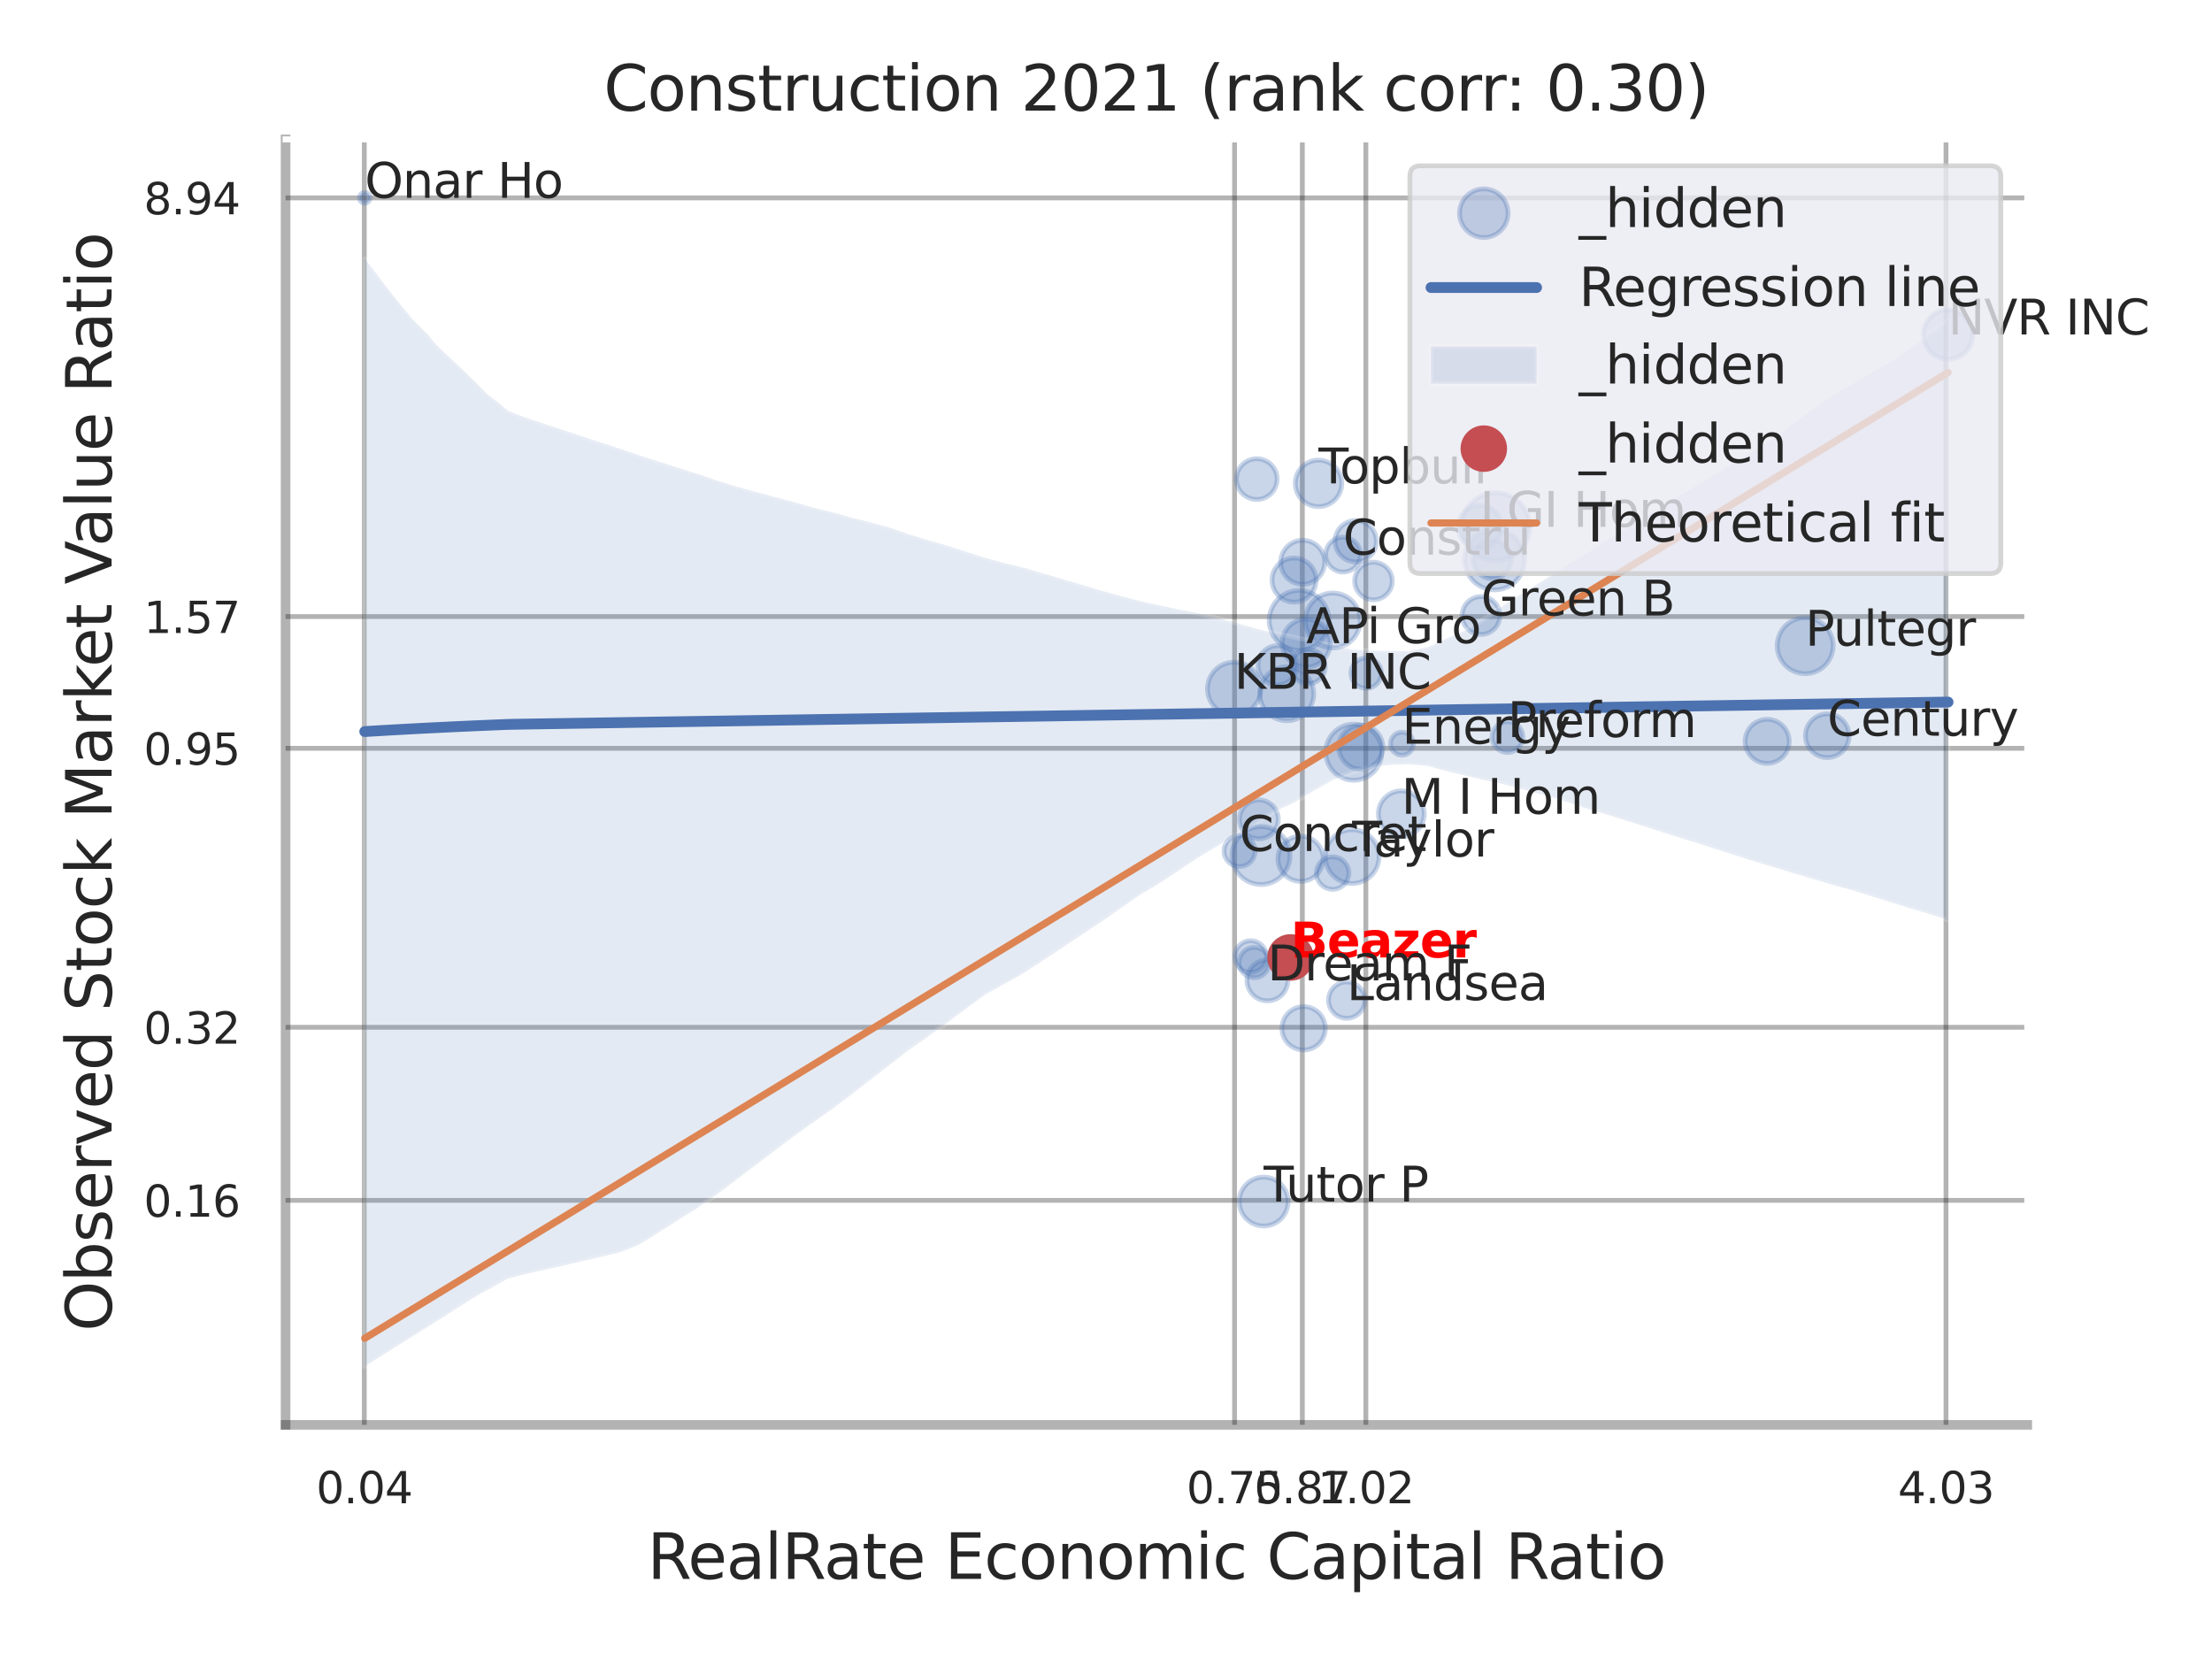 <?xml version="1.0" encoding="utf-8" standalone="no"?>
<!DOCTYPE svg PUBLIC "-//W3C//DTD SVG 1.1//EN"
  "http://www.w3.org/Graphics/SVG/1.1/DTD/svg11.dtd">
<svg xmlns:xlink="http://www.w3.org/1999/xlink" width="460.8pt" height="345.6pt" viewBox="0 0 460.8 345.6" xmlns="http://www.w3.org/2000/svg" version="1.1">
 <defs>
  <style type="text/css">*{stroke-linejoin: round; stroke-linecap: butt}</style>
 </defs>
 <g id="figure_1">
  <g id="patch_1">
   <path d="M 0 345.6 
L 460.8 345.6 
L 460.8 0 
L 0 0 
z
" style="fill: #ffffff"/>
  </g>
  <g id="axes_1">
   <g id="patch_2">
    <path d="M 59.49 296.82 
L 422.313 296.82 
L 422.313 29.04 
L 59.49 29.04 
z
" style="fill: #ffffff"/>
   </g>
   <g id="matplotlib.axis_1">
    <g id="xtick_1">
     <g id="line2d_1">
      <path d="M 75.89 296.82 
L 75.89 29.04 
" clip-path="url(#pcd22ebda3d)" style="fill: none; stroke: #000000; stroke-opacity: 0.3; stroke-linecap: round"/>
     </g>
     <g id="text_1">
      <!-- 0.04 -->
      <g style="fill: #262626" transform="translate(65.87 313.159) scale(0.09 -0.09)">
       <defs>
        <path id="DejaVuSans-30" d="M 2034 4250 
Q 1547 4250 1301 3770 
Q 1056 3291 1056 2328 
Q 1056 1369 1301 889 
Q 1547 409 2034 409 
Q 2525 409 2770 889 
Q 3016 1369 3016 2328 
Q 3016 3291 2770 3770 
Q 2525 4250 2034 4250 
z
M 2034 4750 
Q 2819 4750 3233 4129 
Q 3647 3509 3647 2328 
Q 3647 1150 3233 529 
Q 2819 -91 2034 -91 
Q 1250 -91 836 529 
Q 422 1150 422 2328 
Q 422 3509 836 4129 
Q 1250 4750 2034 4750 
z
" transform="scale(0.016)"/>
        <path id="DejaVuSans-2e" d="M 684 794 
L 1344 794 
L 1344 0 
L 684 0 
L 684 794 
z
" transform="scale(0.016)"/>
        <path id="DejaVuSans-34" d="M 2419 4116 
L 825 1625 
L 2419 1625 
L 2419 4116 
z
M 2253 4666 
L 3047 4666 
L 3047 1625 
L 3713 1625 
L 3713 1100 
L 3047 1100 
L 3047 0 
L 2419 0 
L 2419 1100 
L 313 1100 
L 313 1709 
L 2253 4666 
z
" transform="scale(0.016)"/>
       </defs>
       <use xlink:href="#DejaVuSans-30"/>
       <use xlink:href="#DejaVuSans-2e" transform="translate(63.623 0)"/>
       <use xlink:href="#DejaVuSans-30" transform="translate(95.41 0)"/>
       <use xlink:href="#DejaVuSans-34" transform="translate(159.033 0)"/>
      </g>
     </g>
    </g>
    <g id="xtick_2">
     <g id="line2d_2">
      <path d="M 257.183 296.82 
L 257.183 29.04 
" clip-path="url(#pcd22ebda3d)" style="fill: none; stroke: #000000; stroke-opacity: 0.3; stroke-linecap: round"/>
     </g>
     <g id="text_2">
      <!-- 0.75 -->
      <g style="fill: #262626" transform="translate(247.163 313.159) scale(0.09 -0.09)">
       <defs>
        <path id="DejaVuSans-37" d="M 525 4666 
L 3525 4666 
L 3525 4397 
L 1831 0 
L 1172 0 
L 2766 4134 
L 525 4134 
L 525 4666 
z
" transform="scale(0.016)"/>
        <path id="DejaVuSans-35" d="M 691 4666 
L 3169 4666 
L 3169 4134 
L 1269 4134 
L 1269 2991 
Q 1406 3038 1543 3061 
Q 1681 3084 1819 3084 
Q 2600 3084 3056 2656 
Q 3513 2228 3513 1497 
Q 3513 744 3044 326 
Q 2575 -91 1722 -91 
Q 1428 -91 1123 -41 
Q 819 9 494 109 
L 494 744 
Q 775 591 1075 516 
Q 1375 441 1709 441 
Q 2250 441 2565 725 
Q 2881 1009 2881 1497 
Q 2881 1984 2565 2268 
Q 2250 2553 1709 2553 
Q 1456 2553 1204 2497 
Q 953 2441 691 2322 
L 691 4666 
z
" transform="scale(0.016)"/>
       </defs>
       <use xlink:href="#DejaVuSans-30"/>
       <use xlink:href="#DejaVuSans-2e" transform="translate(63.623 0)"/>
       <use xlink:href="#DejaVuSans-37" transform="translate(95.41 0)"/>
       <use xlink:href="#DejaVuSans-35" transform="translate(159.033 0)"/>
      </g>
     </g>
    </g>
    <g id="xtick_3">
     <g id="line2d_3">
      <path d="M 271.297 296.82 
L 271.297 29.04 
" clip-path="url(#pcd22ebda3d)" style="fill: none; stroke: #000000; stroke-opacity: 0.3; stroke-linecap: round"/>
     </g>
     <g id="text_3">
      <!-- 0.87 -->
      <g style="fill: #262626" transform="translate(261.278 313.159) scale(0.09 -0.09)">
       <defs>
        <path id="DejaVuSans-38" d="M 2034 2216 
Q 1584 2216 1326 1975 
Q 1069 1734 1069 1313 
Q 1069 891 1326 650 
Q 1584 409 2034 409 
Q 2484 409 2743 651 
Q 3003 894 3003 1313 
Q 3003 1734 2745 1975 
Q 2488 2216 2034 2216 
z
M 1403 2484 
Q 997 2584 770 2862 
Q 544 3141 544 3541 
Q 544 4100 942 4425 
Q 1341 4750 2034 4750 
Q 2731 4750 3128 4425 
Q 3525 4100 3525 3541 
Q 3525 3141 3298 2862 
Q 3072 2584 2669 2484 
Q 3125 2378 3379 2068 
Q 3634 1759 3634 1313 
Q 3634 634 3220 271 
Q 2806 -91 2034 -91 
Q 1263 -91 848 271 
Q 434 634 434 1313 
Q 434 1759 690 2068 
Q 947 2378 1403 2484 
z
M 1172 3481 
Q 1172 3119 1398 2916 
Q 1625 2713 2034 2713 
Q 2441 2713 2670 2916 
Q 2900 3119 2900 3481 
Q 2900 3844 2670 4047 
Q 2441 4250 2034 4250 
Q 1625 4250 1398 4047 
Q 1172 3844 1172 3481 
z
" transform="scale(0.016)"/>
       </defs>
       <use xlink:href="#DejaVuSans-30"/>
       <use xlink:href="#DejaVuSans-2e" transform="translate(63.623 0)"/>
       <use xlink:href="#DejaVuSans-38" transform="translate(95.41 0)"/>
       <use xlink:href="#DejaVuSans-37" transform="translate(159.033 0)"/>
      </g>
     </g>
    </g>
    <g id="xtick_4">
     <g id="line2d_4">
      <path d="M 284.53 296.82 
L 284.53 29.04 
" clip-path="url(#pcd22ebda3d)" style="fill: none; stroke: #000000; stroke-opacity: 0.3; stroke-linecap: round"/>
     </g>
     <g id="text_4">
      <!-- 1.02 -->
      <g style="fill: #262626" transform="translate(274.51 313.159) scale(0.09 -0.09)">
       <defs>
        <path id="DejaVuSans-31" d="M 794 531 
L 1825 531 
L 1825 4091 
L 703 3866 
L 703 4441 
L 1819 4666 
L 2450 4666 
L 2450 531 
L 3481 531 
L 3481 0 
L 794 0 
L 794 531 
z
" transform="scale(0.016)"/>
        <path id="DejaVuSans-32" d="M 1228 531 
L 3431 531 
L 3431 0 
L 469 0 
L 469 531 
Q 828 903 1448 1529 
Q 2069 2156 2228 2338 
Q 2531 2678 2651 2914 
Q 2772 3150 2772 3378 
Q 2772 3750 2511 3984 
Q 2250 4219 1831 4219 
Q 1534 4219 1204 4116 
Q 875 4013 500 3803 
L 500 4441 
Q 881 4594 1212 4672 
Q 1544 4750 1819 4750 
Q 2544 4750 2975 4387 
Q 3406 4025 3406 3419 
Q 3406 3131 3298 2873 
Q 3191 2616 2906 2266 
Q 2828 2175 2409 1742 
Q 1991 1309 1228 531 
z
" transform="scale(0.016)"/>
       </defs>
       <use xlink:href="#DejaVuSans-31"/>
       <use xlink:href="#DejaVuSans-2e" transform="translate(63.623 0)"/>
       <use xlink:href="#DejaVuSans-30" transform="translate(95.41 0)"/>
       <use xlink:href="#DejaVuSans-32" transform="translate(159.033 0)"/>
      </g>
     </g>
    </g>
    <g id="xtick_5">
     <g id="line2d_5">
      <path d="M 405.385 296.82 
L 405.385 29.04 
" clip-path="url(#pcd22ebda3d)" style="fill: none; stroke: #000000; stroke-opacity: 0.3; stroke-linecap: round"/>
     </g>
     <g id="text_5">
      <!-- 4.03 -->
      <g style="fill: #262626" transform="translate(395.365 313.159) scale(0.09 -0.09)">
       <defs>
        <path id="DejaVuSans-33" d="M 2597 2516 
Q 3050 2419 3304 2112 
Q 3559 1806 3559 1356 
Q 3559 666 3084 287 
Q 2609 -91 1734 -91 
Q 1441 -91 1130 -33 
Q 819 25 488 141 
L 488 750 
Q 750 597 1062 519 
Q 1375 441 1716 441 
Q 2309 441 2620 675 
Q 2931 909 2931 1356 
Q 2931 1769 2642 2001 
Q 2353 2234 1838 2234 
L 1294 2234 
L 1294 2753 
L 1863 2753 
Q 2328 2753 2575 2939 
Q 2822 3125 2822 3475 
Q 2822 3834 2567 4026 
Q 2313 4219 1838 4219 
Q 1578 4219 1281 4162 
Q 984 4106 628 3988 
L 628 4550 
Q 988 4650 1302 4700 
Q 1616 4750 1894 4750 
Q 2613 4750 3031 4423 
Q 3450 4097 3450 3541 
Q 3450 3153 3228 2886 
Q 3006 2619 2597 2516 
z
" transform="scale(0.016)"/>
       </defs>
       <use xlink:href="#DejaVuSans-34"/>
       <use xlink:href="#DejaVuSans-2e" transform="translate(63.623 0)"/>
       <use xlink:href="#DejaVuSans-30" transform="translate(95.41 0)"/>
       <use xlink:href="#DejaVuSans-33" transform="translate(159.033 0)"/>
      </g>
     </g>
    </g>
    <g id="xtick_6"/>
    <g id="xtick_7"/>
    <g id="text_6">
     <!-- RealRate Economic Capital Ratio -->
     <g style="fill: #262626" transform="translate(134.848 328.908) scale(0.13 -0.13)">
      <defs>
       <path id="DejaVuSans-52" d="M 2841 2188 
Q 3044 2119 3236 1894 
Q 3428 1669 3622 1275 
L 4263 0 
L 3584 0 
L 2988 1197 
Q 2756 1666 2539 1819 
Q 2322 1972 1947 1972 
L 1259 1972 
L 1259 0 
L 628 0 
L 628 4666 
L 2053 4666 
Q 2853 4666 3247 4331 
Q 3641 3997 3641 3322 
Q 3641 2881 3436 2590 
Q 3231 2300 2841 2188 
z
M 1259 4147 
L 1259 2491 
L 2053 2491 
Q 2509 2491 2742 2702 
Q 2975 2913 2975 3322 
Q 2975 3731 2742 3939 
Q 2509 4147 2053 4147 
L 1259 4147 
z
" transform="scale(0.016)"/>
       <path id="DejaVuSans-65" d="M 3597 1894 
L 3597 1613 
L 953 1613 
Q 991 1019 1311 708 
Q 1631 397 2203 397 
Q 2534 397 2845 478 
Q 3156 559 3463 722 
L 3463 178 
Q 3153 47 2828 -22 
Q 2503 -91 2169 -91 
Q 1331 -91 842 396 
Q 353 884 353 1716 
Q 353 2575 817 3079 
Q 1281 3584 2069 3584 
Q 2775 3584 3186 3129 
Q 3597 2675 3597 1894 
z
M 3022 2063 
Q 3016 2534 2758 2815 
Q 2500 3097 2075 3097 
Q 1594 3097 1305 2825 
Q 1016 2553 972 2059 
L 3022 2063 
z
" transform="scale(0.016)"/>
       <path id="DejaVuSans-61" d="M 2194 1759 
Q 1497 1759 1228 1600 
Q 959 1441 959 1056 
Q 959 750 1161 570 
Q 1363 391 1709 391 
Q 2188 391 2477 730 
Q 2766 1069 2766 1631 
L 2766 1759 
L 2194 1759 
z
M 3341 1997 
L 3341 0 
L 2766 0 
L 2766 531 
Q 2569 213 2275 61 
Q 1981 -91 1556 -91 
Q 1019 -91 701 211 
Q 384 513 384 1019 
Q 384 1609 779 1909 
Q 1175 2209 1959 2209 
L 2766 2209 
L 2766 2266 
Q 2766 2663 2505 2880 
Q 2244 3097 1772 3097 
Q 1472 3097 1187 3025 
Q 903 2953 641 2809 
L 641 3341 
Q 956 3463 1253 3523 
Q 1550 3584 1831 3584 
Q 2591 3584 2966 3190 
Q 3341 2797 3341 1997 
z
" transform="scale(0.016)"/>
       <path id="DejaVuSans-6c" d="M 603 4863 
L 1178 4863 
L 1178 0 
L 603 0 
L 603 4863 
z
" transform="scale(0.016)"/>
       <path id="DejaVuSans-74" d="M 1172 4494 
L 1172 3500 
L 2356 3500 
L 2356 3053 
L 1172 3053 
L 1172 1153 
Q 1172 725 1289 603 
Q 1406 481 1766 481 
L 2356 481 
L 2356 0 
L 1766 0 
Q 1100 0 847 248 
Q 594 497 594 1153 
L 594 3053 
L 172 3053 
L 172 3500 
L 594 3500 
L 594 4494 
L 1172 4494 
z
" transform="scale(0.016)"/>
       <path id="DejaVuSans-20" transform="scale(0.016)"/>
       <path id="DejaVuSans-45" d="M 628 4666 
L 3578 4666 
L 3578 4134 
L 1259 4134 
L 1259 2753 
L 3481 2753 
L 3481 2222 
L 1259 2222 
L 1259 531 
L 3634 531 
L 3634 0 
L 628 0 
L 628 4666 
z
" transform="scale(0.016)"/>
       <path id="DejaVuSans-63" d="M 3122 3366 
L 3122 2828 
Q 2878 2963 2633 3030 
Q 2388 3097 2138 3097 
Q 1578 3097 1268 2742 
Q 959 2388 959 1747 
Q 959 1106 1268 751 
Q 1578 397 2138 397 
Q 2388 397 2633 464 
Q 2878 531 3122 666 
L 3122 134 
Q 2881 22 2623 -34 
Q 2366 -91 2075 -91 
Q 1284 -91 818 406 
Q 353 903 353 1747 
Q 353 2603 823 3093 
Q 1294 3584 2113 3584 
Q 2378 3584 2631 3529 
Q 2884 3475 3122 3366 
z
" transform="scale(0.016)"/>
       <path id="DejaVuSans-6f" d="M 1959 3097 
Q 1497 3097 1228 2736 
Q 959 2375 959 1747 
Q 959 1119 1226 758 
Q 1494 397 1959 397 
Q 2419 397 2687 759 
Q 2956 1122 2956 1747 
Q 2956 2369 2687 2733 
Q 2419 3097 1959 3097 
z
M 1959 3584 
Q 2709 3584 3137 3096 
Q 3566 2609 3566 1747 
Q 3566 888 3137 398 
Q 2709 -91 1959 -91 
Q 1206 -91 779 398 
Q 353 888 353 1747 
Q 353 2609 779 3096 
Q 1206 3584 1959 3584 
z
" transform="scale(0.016)"/>
       <path id="DejaVuSans-6e" d="M 3513 2113 
L 3513 0 
L 2938 0 
L 2938 2094 
Q 2938 2591 2744 2837 
Q 2550 3084 2163 3084 
Q 1697 3084 1428 2787 
Q 1159 2491 1159 1978 
L 1159 0 
L 581 0 
L 581 3500 
L 1159 3500 
L 1159 2956 
Q 1366 3272 1645 3428 
Q 1925 3584 2291 3584 
Q 2894 3584 3203 3211 
Q 3513 2838 3513 2113 
z
" transform="scale(0.016)"/>
       <path id="DejaVuSans-6d" d="M 3328 2828 
Q 3544 3216 3844 3400 
Q 4144 3584 4550 3584 
Q 5097 3584 5394 3201 
Q 5691 2819 5691 2113 
L 5691 0 
L 5113 0 
L 5113 2094 
Q 5113 2597 4934 2840 
Q 4756 3084 4391 3084 
Q 3944 3084 3684 2787 
Q 3425 2491 3425 1978 
L 3425 0 
L 2847 0 
L 2847 2094 
Q 2847 2600 2669 2842 
Q 2491 3084 2119 3084 
Q 1678 3084 1418 2786 
Q 1159 2488 1159 1978 
L 1159 0 
L 581 0 
L 581 3500 
L 1159 3500 
L 1159 2956 
Q 1356 3278 1631 3431 
Q 1906 3584 2284 3584 
Q 2666 3584 2933 3390 
Q 3200 3197 3328 2828 
z
" transform="scale(0.016)"/>
       <path id="DejaVuSans-69" d="M 603 3500 
L 1178 3500 
L 1178 0 
L 603 0 
L 603 3500 
z
M 603 4863 
L 1178 4863 
L 1178 4134 
L 603 4134 
L 603 4863 
z
" transform="scale(0.016)"/>
       <path id="DejaVuSans-43" d="M 4122 4306 
L 4122 3641 
Q 3803 3938 3442 4084 
Q 3081 4231 2675 4231 
Q 1875 4231 1450 3742 
Q 1025 3253 1025 2328 
Q 1025 1406 1450 917 
Q 1875 428 2675 428 
Q 3081 428 3442 575 
Q 3803 722 4122 1019 
L 4122 359 
Q 3791 134 3420 21 
Q 3050 -91 2638 -91 
Q 1578 -91 968 557 
Q 359 1206 359 2328 
Q 359 3453 968 4101 
Q 1578 4750 2638 4750 
Q 3056 4750 3426 4639 
Q 3797 4528 4122 4306 
z
" transform="scale(0.016)"/>
       <path id="DejaVuSans-70" d="M 1159 525 
L 1159 -1331 
L 581 -1331 
L 581 3500 
L 1159 3500 
L 1159 2969 
Q 1341 3281 1617 3432 
Q 1894 3584 2278 3584 
Q 2916 3584 3314 3078 
Q 3713 2572 3713 1747 
Q 3713 922 3314 415 
Q 2916 -91 2278 -91 
Q 1894 -91 1617 61 
Q 1341 213 1159 525 
z
M 3116 1747 
Q 3116 2381 2855 2742 
Q 2594 3103 2138 3103 
Q 1681 3103 1420 2742 
Q 1159 2381 1159 1747 
Q 1159 1113 1420 752 
Q 1681 391 2138 391 
Q 2594 391 2855 752 
Q 3116 1113 3116 1747 
z
" transform="scale(0.016)"/>
      </defs>
      <use xlink:href="#DejaVuSans-52"/>
      <use xlink:href="#DejaVuSans-65" transform="translate(64.982 0)"/>
      <use xlink:href="#DejaVuSans-61" transform="translate(126.506 0)"/>
      <use xlink:href="#DejaVuSans-6c" transform="translate(187.785 0)"/>
      <use xlink:href="#DejaVuSans-52" transform="translate(215.568 0)"/>
      <use xlink:href="#DejaVuSans-61" transform="translate(282.801 0)"/>
      <use xlink:href="#DejaVuSans-74" transform="translate(344.08 0)"/>
      <use xlink:href="#DejaVuSans-65" transform="translate(383.289 0)"/>
      <use xlink:href="#DejaVuSans-20" transform="translate(444.812 0)"/>
      <use xlink:href="#DejaVuSans-45" transform="translate(476.6 0)"/>
      <use xlink:href="#DejaVuSans-63" transform="translate(539.783 0)"/>
      <use xlink:href="#DejaVuSans-6f" transform="translate(594.764 0)"/>
      <use xlink:href="#DejaVuSans-6e" transform="translate(655.945 0)"/>
      <use xlink:href="#DejaVuSans-6f" transform="translate(719.324 0)"/>
      <use xlink:href="#DejaVuSans-6d" transform="translate(780.506 0)"/>
      <use xlink:href="#DejaVuSans-69" transform="translate(877.918 0)"/>
      <use xlink:href="#DejaVuSans-63" transform="translate(905.701 0)"/>
      <use xlink:href="#DejaVuSans-20" transform="translate(960.682 0)"/>
      <use xlink:href="#DejaVuSans-43" transform="translate(992.469 0)"/>
      <use xlink:href="#DejaVuSans-61" transform="translate(1062.293 0)"/>
      <use xlink:href="#DejaVuSans-70" transform="translate(1123.572 0)"/>
      <use xlink:href="#DejaVuSans-69" transform="translate(1187.049 0)"/>
      <use xlink:href="#DejaVuSans-74" transform="translate(1214.832 0)"/>
      <use xlink:href="#DejaVuSans-61" transform="translate(1254.041 0)"/>
      <use xlink:href="#DejaVuSans-6c" transform="translate(1315.32 0)"/>
      <use xlink:href="#DejaVuSans-20" transform="translate(1343.104 0)"/>
      <use xlink:href="#DejaVuSans-52" transform="translate(1374.891 0)"/>
      <use xlink:href="#DejaVuSans-61" transform="translate(1442.123 0)"/>
      <use xlink:href="#DejaVuSans-74" transform="translate(1503.402 0)"/>
      <use xlink:href="#DejaVuSans-69" transform="translate(1542.611 0)"/>
      <use xlink:href="#DejaVuSans-6f" transform="translate(1570.395 0)"/>
     </g>
    </g>
   </g>
   <g id="matplotlib.axis_2">
    <g id="ytick_1">
     <g id="line2d_6">
      <path d="M 59.49 250.051 
L 422.313 250.051 
" clip-path="url(#pcd22ebda3d)" style="fill: none; stroke: #000000; stroke-opacity: 0.3; stroke-linecap: round"/>
     </g>
     <g id="text_7">
      <!-- 0.16 -->
      <g style="fill: #262626" transform="translate(29.951 253.47) scale(0.09 -0.09)">
       <defs>
        <path id="DejaVuSans-36" d="M 2113 2584 
Q 1688 2584 1439 2293 
Q 1191 2003 1191 1497 
Q 1191 994 1439 701 
Q 1688 409 2113 409 
Q 2538 409 2786 701 
Q 3034 994 3034 1497 
Q 3034 2003 2786 2293 
Q 2538 2584 2113 2584 
z
M 3366 4563 
L 3366 3988 
Q 3128 4100 2886 4159 
Q 2644 4219 2406 4219 
Q 1781 4219 1451 3797 
Q 1122 3375 1075 2522 
Q 1259 2794 1537 2939 
Q 1816 3084 2150 3084 
Q 2853 3084 3261 2657 
Q 3669 2231 3669 1497 
Q 3669 778 3244 343 
Q 2819 -91 2113 -91 
Q 1303 -91 875 529 
Q 447 1150 447 2328 
Q 447 3434 972 4092 
Q 1497 4750 2381 4750 
Q 2619 4750 2861 4703 
Q 3103 4656 3366 4563 
z
" transform="scale(0.016)"/>
       </defs>
       <use xlink:href="#DejaVuSans-30"/>
       <use xlink:href="#DejaVuSans-2e" transform="translate(63.623 0)"/>
       <use xlink:href="#DejaVuSans-31" transform="translate(95.41 0)"/>
       <use xlink:href="#DejaVuSans-36" transform="translate(159.033 0)"/>
      </g>
     </g>
    </g>
    <g id="ytick_2">
     <g id="line2d_7">
      <path d="M 59.49 213.999 
L 422.313 213.999 
" clip-path="url(#pcd22ebda3d)" style="fill: none; stroke: #000000; stroke-opacity: 0.3; stroke-linecap: round"/>
     </g>
     <g id="text_8">
      <!-- 0.32 -->
      <g style="fill: #262626" transform="translate(29.951 217.418) scale(0.09 -0.09)">
       <use xlink:href="#DejaVuSans-30"/>
       <use xlink:href="#DejaVuSans-2e" transform="translate(63.623 0)"/>
       <use xlink:href="#DejaVuSans-33" transform="translate(95.41 0)"/>
       <use xlink:href="#DejaVuSans-32" transform="translate(159.033 0)"/>
      </g>
     </g>
    </g>
    <g id="ytick_3">
     <g id="line2d_8">
      <path d="M 59.49 155.887 
L 422.313 155.887 
" clip-path="url(#pcd22ebda3d)" style="fill: none; stroke: #000000; stroke-opacity: 0.3; stroke-linecap: round"/>
     </g>
     <g id="text_9">
      <!-- 0.95 -->
      <g style="fill: #262626" transform="translate(29.951 159.306) scale(0.09 -0.09)">
       <defs>
        <path id="DejaVuSans-39" d="M 703 97 
L 703 672 
Q 941 559 1184 500 
Q 1428 441 1663 441 
Q 2288 441 2617 861 
Q 2947 1281 2994 2138 
Q 2813 1869 2534 1725 
Q 2256 1581 1919 1581 
Q 1219 1581 811 2004 
Q 403 2428 403 3163 
Q 403 3881 828 4315 
Q 1253 4750 1959 4750 
Q 2769 4750 3195 4129 
Q 3622 3509 3622 2328 
Q 3622 1225 3098 567 
Q 2575 -91 1691 -91 
Q 1453 -91 1209 -44 
Q 966 3 703 97 
z
M 1959 2075 
Q 2384 2075 2632 2365 
Q 2881 2656 2881 3163 
Q 2881 3666 2632 3958 
Q 2384 4250 1959 4250 
Q 1534 4250 1286 3958 
Q 1038 3666 1038 3163 
Q 1038 2656 1286 2365 
Q 1534 2075 1959 2075 
z
" transform="scale(0.016)"/>
       </defs>
       <use xlink:href="#DejaVuSans-30"/>
       <use xlink:href="#DejaVuSans-2e" transform="translate(63.623 0)"/>
       <use xlink:href="#DejaVuSans-39" transform="translate(95.41 0)"/>
       <use xlink:href="#DejaVuSans-35" transform="translate(159.033 0)"/>
      </g>
     </g>
    </g>
    <g id="ytick_4">
     <g id="line2d_9">
      <path d="M 59.49 128.444 
L 422.313 128.444 
" clip-path="url(#pcd22ebda3d)" style="fill: none; stroke: #000000; stroke-opacity: 0.3; stroke-linecap: round"/>
     </g>
     <g id="text_10">
      <!-- 1.57 -->
      <g style="fill: #262626" transform="translate(29.951 131.864) scale(0.09 -0.09)">
       <use xlink:href="#DejaVuSans-31"/>
       <use xlink:href="#DejaVuSans-2e" transform="translate(63.623 0)"/>
       <use xlink:href="#DejaVuSans-35" transform="translate(95.41 0)"/>
       <use xlink:href="#DejaVuSans-37" transform="translate(159.033 0)"/>
      </g>
     </g>
    </g>
    <g id="ytick_5">
     <g id="line2d_10">
      <path d="M 59.49 41.225 
L 422.313 41.225 
" clip-path="url(#pcd22ebda3d)" style="fill: none; stroke: #000000; stroke-opacity: 0.3; stroke-linecap: round"/>
     </g>
     <g id="text_11">
      <!-- 8.94 -->
      <g style="fill: #262626" transform="translate(29.951 44.644) scale(0.09 -0.09)">
       <use xlink:href="#DejaVuSans-38"/>
       <use xlink:href="#DejaVuSans-2e" transform="translate(63.623 0)"/>
       <use xlink:href="#DejaVuSans-39" transform="translate(95.41 0)"/>
       <use xlink:href="#DejaVuSans-34" transform="translate(159.033 0)"/>
      </g>
     </g>
    </g>
    <g id="ytick_6"/>
    <g id="ytick_7"/>
    <g id="ytick_8"/>
    <g id="text_12">
     <!-- Observed Stock Market Value Ratio -->
     <g style="fill: #262626" transform="translate(23.247 277.332) rotate(-90) scale(0.13 -0.13)">
      <defs>
       <path id="DejaVuSans-4f" d="M 2522 4238 
Q 1834 4238 1429 3725 
Q 1025 3213 1025 2328 
Q 1025 1447 1429 934 
Q 1834 422 2522 422 
Q 3209 422 3611 934 
Q 4013 1447 4013 2328 
Q 4013 3213 3611 3725 
Q 3209 4238 2522 4238 
z
M 2522 4750 
Q 3503 4750 4090 4092 
Q 4678 3434 4678 2328 
Q 4678 1225 4090 567 
Q 3503 -91 2522 -91 
Q 1538 -91 948 565 
Q 359 1222 359 2328 
Q 359 3434 948 4092 
Q 1538 4750 2522 4750 
z
" transform="scale(0.016)"/>
       <path id="DejaVuSans-62" d="M 3116 1747 
Q 3116 2381 2855 2742 
Q 2594 3103 2138 3103 
Q 1681 3103 1420 2742 
Q 1159 2381 1159 1747 
Q 1159 1113 1420 752 
Q 1681 391 2138 391 
Q 2594 391 2855 752 
Q 3116 1113 3116 1747 
z
M 1159 2969 
Q 1341 3281 1617 3432 
Q 1894 3584 2278 3584 
Q 2916 3584 3314 3078 
Q 3713 2572 3713 1747 
Q 3713 922 3314 415 
Q 2916 -91 2278 -91 
Q 1894 -91 1617 61 
Q 1341 213 1159 525 
L 1159 0 
L 581 0 
L 581 4863 
L 1159 4863 
L 1159 2969 
z
" transform="scale(0.016)"/>
       <path id="DejaVuSans-73" d="M 2834 3397 
L 2834 2853 
Q 2591 2978 2328 3040 
Q 2066 3103 1784 3103 
Q 1356 3103 1142 2972 
Q 928 2841 928 2578 
Q 928 2378 1081 2264 
Q 1234 2150 1697 2047 
L 1894 2003 
Q 2506 1872 2764 1633 
Q 3022 1394 3022 966 
Q 3022 478 2636 193 
Q 2250 -91 1575 -91 
Q 1294 -91 989 -36 
Q 684 19 347 128 
L 347 722 
Q 666 556 975 473 
Q 1284 391 1588 391 
Q 1994 391 2212 530 
Q 2431 669 2431 922 
Q 2431 1156 2273 1281 
Q 2116 1406 1581 1522 
L 1381 1569 
Q 847 1681 609 1914 
Q 372 2147 372 2553 
Q 372 3047 722 3315 
Q 1072 3584 1716 3584 
Q 2034 3584 2315 3537 
Q 2597 3491 2834 3397 
z
" transform="scale(0.016)"/>
       <path id="DejaVuSans-72" d="M 2631 2963 
Q 2534 3019 2420 3045 
Q 2306 3072 2169 3072 
Q 1681 3072 1420 2755 
Q 1159 2438 1159 1844 
L 1159 0 
L 581 0 
L 581 3500 
L 1159 3500 
L 1159 2956 
Q 1341 3275 1631 3429 
Q 1922 3584 2338 3584 
Q 2397 3584 2469 3576 
Q 2541 3569 2628 3553 
L 2631 2963 
z
" transform="scale(0.016)"/>
       <path id="DejaVuSans-76" d="M 191 3500 
L 800 3500 
L 1894 563 
L 2988 3500 
L 3597 3500 
L 2284 0 
L 1503 0 
L 191 3500 
z
" transform="scale(0.016)"/>
       <path id="DejaVuSans-64" d="M 2906 2969 
L 2906 4863 
L 3481 4863 
L 3481 0 
L 2906 0 
L 2906 525 
Q 2725 213 2448 61 
Q 2172 -91 1784 -91 
Q 1150 -91 751 415 
Q 353 922 353 1747 
Q 353 2572 751 3078 
Q 1150 3584 1784 3584 
Q 2172 3584 2448 3432 
Q 2725 3281 2906 2969 
z
M 947 1747 
Q 947 1113 1208 752 
Q 1469 391 1925 391 
Q 2381 391 2643 752 
Q 2906 1113 2906 1747 
Q 2906 2381 2643 2742 
Q 2381 3103 1925 3103 
Q 1469 3103 1208 2742 
Q 947 2381 947 1747 
z
" transform="scale(0.016)"/>
       <path id="DejaVuSans-53" d="M 3425 4513 
L 3425 3897 
Q 3066 4069 2747 4153 
Q 2428 4238 2131 4238 
Q 1616 4238 1336 4038 
Q 1056 3838 1056 3469 
Q 1056 3159 1242 3001 
Q 1428 2844 1947 2747 
L 2328 2669 
Q 3034 2534 3370 2195 
Q 3706 1856 3706 1288 
Q 3706 609 3251 259 
Q 2797 -91 1919 -91 
Q 1588 -91 1214 -16 
Q 841 59 441 206 
L 441 856 
Q 825 641 1194 531 
Q 1563 422 1919 422 
Q 2459 422 2753 634 
Q 3047 847 3047 1241 
Q 3047 1584 2836 1778 
Q 2625 1972 2144 2069 
L 1759 2144 
Q 1053 2284 737 2584 
Q 422 2884 422 3419 
Q 422 4038 858 4394 
Q 1294 4750 2059 4750 
Q 2388 4750 2728 4690 
Q 3069 4631 3425 4513 
z
" transform="scale(0.016)"/>
       <path id="DejaVuSans-6b" d="M 581 4863 
L 1159 4863 
L 1159 1991 
L 2875 3500 
L 3609 3500 
L 1753 1863 
L 3688 0 
L 2938 0 
L 1159 1709 
L 1159 0 
L 581 0 
L 581 4863 
z
" transform="scale(0.016)"/>
       <path id="DejaVuSans-4d" d="M 628 4666 
L 1569 4666 
L 2759 1491 
L 3956 4666 
L 4897 4666 
L 4897 0 
L 4281 0 
L 4281 4097 
L 3078 897 
L 2444 897 
L 1241 4097 
L 1241 0 
L 628 0 
L 628 4666 
z
" transform="scale(0.016)"/>
       <path id="DejaVuSans-56" d="M 1831 0 
L 50 4666 
L 709 4666 
L 2188 738 
L 3669 4666 
L 4325 4666 
L 2547 0 
L 1831 0 
z
" transform="scale(0.016)"/>
       <path id="DejaVuSans-75" d="M 544 1381 
L 544 3500 
L 1119 3500 
L 1119 1403 
Q 1119 906 1312 657 
Q 1506 409 1894 409 
Q 2359 409 2629 706 
Q 2900 1003 2900 1516 
L 2900 3500 
L 3475 3500 
L 3475 0 
L 2900 0 
L 2900 538 
Q 2691 219 2414 64 
Q 2138 -91 1772 -91 
Q 1169 -91 856 284 
Q 544 659 544 1381 
z
M 1991 3584 
L 1991 3584 
z
" transform="scale(0.016)"/>
      </defs>
      <use xlink:href="#DejaVuSans-4f"/>
      <use xlink:href="#DejaVuSans-62" transform="translate(78.711 0)"/>
      <use xlink:href="#DejaVuSans-73" transform="translate(142.188 0)"/>
      <use xlink:href="#DejaVuSans-65" transform="translate(194.287 0)"/>
      <use xlink:href="#DejaVuSans-72" transform="translate(255.811 0)"/>
      <use xlink:href="#DejaVuSans-76" transform="translate(296.924 0)"/>
      <use xlink:href="#DejaVuSans-65" transform="translate(356.104 0)"/>
      <use xlink:href="#DejaVuSans-64" transform="translate(417.627 0)"/>
      <use xlink:href="#DejaVuSans-20" transform="translate(481.104 0)"/>
      <use xlink:href="#DejaVuSans-53" transform="translate(512.891 0)"/>
      <use xlink:href="#DejaVuSans-74" transform="translate(576.367 0)"/>
      <use xlink:href="#DejaVuSans-6f" transform="translate(615.576 0)"/>
      <use xlink:href="#DejaVuSans-63" transform="translate(676.758 0)"/>
      <use xlink:href="#DejaVuSans-6b" transform="translate(731.738 0)"/>
      <use xlink:href="#DejaVuSans-20" transform="translate(789.648 0)"/>
      <use xlink:href="#DejaVuSans-4d" transform="translate(821.436 0)"/>
      <use xlink:href="#DejaVuSans-61" transform="translate(907.715 0)"/>
      <use xlink:href="#DejaVuSans-72" transform="translate(968.994 0)"/>
      <use xlink:href="#DejaVuSans-6b" transform="translate(1010.107 0)"/>
      <use xlink:href="#DejaVuSans-65" transform="translate(1064.393 0)"/>
      <use xlink:href="#DejaVuSans-74" transform="translate(1125.916 0)"/>
      <use xlink:href="#DejaVuSans-20" transform="translate(1165.125 0)"/>
      <use xlink:href="#DejaVuSans-56" transform="translate(1196.912 0)"/>
      <use xlink:href="#DejaVuSans-61" transform="translate(1257.57 0)"/>
      <use xlink:href="#DejaVuSans-6c" transform="translate(1318.85 0)"/>
      <use xlink:href="#DejaVuSans-75" transform="translate(1346.633 0)"/>
      <use xlink:href="#DejaVuSans-65" transform="translate(1410.012 0)"/>
      <use xlink:href="#DejaVuSans-20" transform="translate(1471.535 0)"/>
      <use xlink:href="#DejaVuSans-52" transform="translate(1503.322 0)"/>
      <use xlink:href="#DejaVuSans-61" transform="translate(1570.555 0)"/>
      <use xlink:href="#DejaVuSans-74" transform="translate(1631.834 0)"/>
      <use xlink:href="#DejaVuSans-69" transform="translate(1671.043 0)"/>
      <use xlink:href="#DejaVuSans-6f" transform="translate(1698.826 0)"/>
     </g>
    </g>
   </g>
   <g id="PathCollection_1">
    <path d="M 268.063 150.147 
C 269.554 150.147 270.985 149.554 272.039 148.5 
C 273.093 147.446 273.686 146.016 273.686 144.524 
C 273.686 143.033 273.093 141.603 272.039 140.549 
C 270.985 139.495 269.554 138.902 268.063 138.902 
C 266.572 138.902 265.142 139.495 264.088 140.549 
C 263.033 141.603 262.441 143.033 262.441 144.524 
C 262.441 146.016 263.033 147.446 264.088 148.5 
C 265.142 149.554 266.572 150.147 268.063 150.147 
z
" clip-path="url(#pcd22ebda3d)" style="fill: #4c72b0; fill-opacity: 0.3; stroke: #4c72b0; stroke-opacity: 0.3"/>
    <path d="M 311.357 122.884 
C 313.017 122.884 314.61 122.224 315.783 121.051 
C 316.957 119.877 317.617 118.284 317.617 116.624 
C 317.617 114.964 316.957 113.371 315.783 112.197 
C 314.61 111.023 313.017 110.364 311.357 110.364 
C 309.697 110.364 308.104 111.023 306.93 112.197 
C 305.756 113.371 305.097 114.964 305.097 116.624 
C 305.097 118.284 305.756 119.877 306.93 121.051 
C 308.104 122.224 309.697 122.884 311.357 122.884 
z
" clip-path="url(#pcd22ebda3d)" style="fill: #4c72b0; fill-opacity: 0.3; stroke: #4c72b0; stroke-opacity: 0.3"/>
    <path d="M 269.575 125.429 
C 270.793 125.429 271.962 124.945 272.823 124.084 
C 273.685 123.223 274.169 122.054 274.169 120.836 
C 274.169 119.618 273.685 118.449 272.823 117.588 
C 271.962 116.727 270.793 116.243 269.575 116.243 
C 268.357 116.243 267.189 116.727 266.327 117.588 
C 265.466 118.449 264.982 119.618 264.982 120.836 
C 264.982 122.054 265.466 123.223 266.327 124.084 
C 267.189 124.945 268.357 125.429 269.575 125.429 
z
" clip-path="url(#pcd22ebda3d)" style="fill: #4c72b0; fill-opacity: 0.3; stroke: #4c72b0; stroke-opacity: 0.3"/>
    <path d="M 263.245 255.401 
C 264.596 255.401 265.893 254.864 266.848 253.908 
C 267.804 252.952 268.341 251.656 268.341 250.305 
C 268.341 248.953 267.804 247.657 266.848 246.701 
C 265.893 245.745 264.596 245.208 263.245 245.208 
C 261.893 245.208 260.597 245.745 259.642 246.701 
C 258.686 247.657 258.149 248.953 258.149 250.305 
C 258.149 251.656 258.686 252.952 259.642 253.908 
C 260.597 254.864 261.893 255.401 263.245 255.401 
z
" clip-path="url(#pcd22ebda3d)" style="fill: #4c72b0; fill-opacity: 0.3; stroke: #4c72b0; stroke-opacity: 0.3"/>
    <path d="M 314.043 156.745 
C 314.894 156.745 315.71 156.407 316.311 155.806 
C 316.913 155.204 317.251 154.388 317.251 153.537 
C 317.251 152.687 316.913 151.871 316.311 151.269 
C 315.71 150.668 314.894 150.33 314.043 150.33 
C 313.192 150.33 312.376 150.668 311.775 151.269 
C 311.173 151.871 310.835 152.687 310.835 153.537 
C 310.835 154.388 311.173 155.204 311.775 155.806 
C 312.376 156.407 313.192 156.745 314.043 156.745 
z
" clip-path="url(#pcd22ebda3d)" style="fill: #4c72b0; fill-opacity: 0.3; stroke: #4c72b0; stroke-opacity: 0.3"/>
    <path d="M 284.596 143.396 
C 285.436 143.396 286.243 143.062 286.837 142.467 
C 287.432 141.873 287.766 141.066 287.766 140.226 
C 287.766 139.385 287.432 138.579 286.837 137.984 
C 286.243 137.39 285.436 137.056 284.596 137.056 
C 283.755 137.056 282.949 137.39 282.354 137.984 
C 281.76 138.579 281.426 139.385 281.426 140.226 
C 281.426 141.066 281.76 141.873 282.354 142.467 
C 282.949 143.062 283.755 143.396 284.596 143.396 
z
" clip-path="url(#pcd22ebda3d)" style="fill: #4c72b0; fill-opacity: 0.3; stroke: #4c72b0; stroke-opacity: 0.3"/>
    <path d="M 277.638 134.976 
C 279.156 134.976 280.612 134.373 281.685 133.3 
C 282.758 132.227 283.361 130.771 283.361 129.253 
C 283.361 127.736 282.758 126.28 281.685 125.207 
C 280.612 124.134 279.156 123.531 277.638 123.531 
C 276.121 123.531 274.665 124.134 273.592 125.207 
C 272.519 126.28 271.916 127.736 271.916 129.253 
C 271.916 130.771 272.519 132.227 273.592 133.3 
C 274.665 134.373 276.121 134.976 277.638 134.976 
z
" clip-path="url(#pcd22ebda3d)" style="fill: #4c72b0; fill-opacity: 0.3; stroke: #4c72b0; stroke-opacity: 0.3"/>
    <path d="M 271.573 218.737 
C 272.773 218.737 273.924 218.26 274.773 217.411 
C 275.621 216.563 276.098 215.412 276.098 214.212 
C 276.098 213.012 275.621 211.862 274.773 211.013 
C 273.924 210.165 272.773 209.688 271.573 209.688 
C 270.374 209.688 269.223 210.165 268.374 211.013 
C 267.526 211.862 267.049 213.012 267.049 214.212 
C 267.049 215.412 267.526 216.563 268.374 217.411 
C 269.223 218.26 270.374 218.737 271.573 218.737 
z
" clip-path="url(#pcd22ebda3d)" style="fill: #4c72b0; fill-opacity: 0.3; stroke: #4c72b0; stroke-opacity: 0.3"/>
    <path d="M 282.425 117.055 
C 283.567 117.055 284.663 116.601 285.471 115.793 
C 286.279 114.985 286.733 113.889 286.733 112.747 
C 286.733 111.604 286.279 110.508 285.471 109.7 
C 284.663 108.892 283.567 108.438 282.425 108.438 
C 281.282 108.438 280.186 108.892 279.378 109.7 
C 278.57 110.508 278.116 111.604 278.116 112.747 
C 278.116 113.889 278.57 114.985 279.378 115.793 
C 280.186 116.601 281.282 117.055 282.425 117.055 
z
" clip-path="url(#pcd22ebda3d)" style="fill: #4c72b0; fill-opacity: 0.3; stroke: #4c72b0; stroke-opacity: 0.3"/>
    <path d="M 282.015 162.539 
C 283.565 162.539 285.051 161.923 286.148 160.827 
C 287.244 159.731 287.859 158.244 287.859 156.694 
C 287.859 155.144 287.244 153.657 286.148 152.561 
C 285.051 151.465 283.565 150.849 282.015 150.849 
C 280.465 150.849 278.978 151.465 277.882 152.561 
C 276.786 153.657 276.17 155.144 276.17 156.694 
C 276.17 158.244 276.786 159.731 277.882 160.827 
C 278.978 161.923 280.465 162.539 282.015 162.539 
z
" clip-path="url(#pcd22ebda3d)" style="fill: #4c72b0; fill-opacity: 0.3; stroke: #4c72b0; stroke-opacity: 0.3"/>
    <path d="M 291.92 174.306 
C 293.187 174.306 294.402 173.802 295.298 172.907 
C 296.194 172.011 296.697 170.796 296.697 169.529 
C 296.697 168.262 296.194 167.047 295.298 166.152 
C 294.402 165.256 293.187 164.753 291.92 164.753 
C 290.654 164.753 289.439 165.256 288.543 166.152 
C 287.647 167.047 287.144 168.262 287.144 169.529 
C 287.144 170.796 287.647 172.011 288.543 172.907 
C 289.439 173.802 290.654 174.306 291.92 174.306 
z
" clip-path="url(#pcd22ebda3d)" style="fill: #4c72b0; fill-opacity: 0.3; stroke: #4c72b0; stroke-opacity: 0.3"/>
    <path d="M 376.05 140.34 
C 377.596 140.34 379.08 139.726 380.174 138.632 
C 381.267 137.538 381.882 136.055 381.882 134.508 
C 381.882 132.961 381.267 131.478 380.174 130.384 
C 379.08 129.291 377.596 128.676 376.05 128.676 
C 374.503 128.676 373.02 129.291 371.926 130.384 
C 370.832 131.478 370.218 132.961 370.218 134.508 
C 370.218 136.055 370.832 137.538 371.926 138.632 
C 373.02 139.726 374.503 140.34 376.05 140.34 
z
" clip-path="url(#pcd22ebda3d)" style="fill: #4c72b0; fill-opacity: 0.3; stroke: #4c72b0; stroke-opacity: 0.3"/>
    <path d="M 266.124 142.672 
C 267.206 142.672 268.244 142.242 269.008 141.477 
C 269.773 140.712 270.203 139.674 270.203 138.593 
C 270.203 137.511 269.773 136.473 269.008 135.709 
C 268.244 134.944 267.206 134.514 266.124 134.514 
C 265.043 134.514 264.005 134.944 263.24 135.709 
C 262.475 136.473 262.046 137.511 262.046 138.593 
C 262.046 139.674 262.475 140.712 263.24 141.477 
C 264.005 142.242 265.043 142.672 266.124 142.672 
z
" clip-path="url(#pcd22ebda3d)" style="fill: #4c72b0; fill-opacity: 0.3; stroke: #4c72b0; stroke-opacity: 0.3"/>
    <path d="M 283.475 160.229 
C 284.692 160.229 285.859 159.745 286.719 158.885 
C 287.579 158.025 288.062 156.858 288.062 155.642 
C 288.062 154.425 287.579 153.258 286.719 152.398 
C 285.859 151.538 284.692 151.055 283.475 151.055 
C 282.259 151.055 281.092 151.538 280.232 152.398 
C 279.372 153.258 278.888 154.425 278.888 155.642 
C 278.888 156.858 279.372 158.025 280.232 158.885 
C 281.092 159.745 282.259 160.229 283.475 160.229 
z
" clip-path="url(#pcd22ebda3d)" style="fill: #4c72b0; fill-opacity: 0.3; stroke: #4c72b0; stroke-opacity: 0.3"/>
    <path d="M 277.611 185.259 
C 278.508 185.259 279.368 184.903 280.002 184.269 
C 280.636 183.635 280.992 182.775 280.992 181.878 
C 280.992 180.981 280.636 180.121 280.002 179.487 
C 279.368 178.853 278.508 178.497 277.611 178.497 
C 276.714 178.497 275.854 178.853 275.22 179.487 
C 274.586 180.121 274.23 180.981 274.23 181.878 
C 274.23 182.775 274.586 183.635 275.22 184.269 
C 275.854 184.903 276.714 185.259 277.611 185.259 
z
" clip-path="url(#pcd22ebda3d)" style="fill: #4c72b0; fill-opacity: 0.3; stroke: #4c72b0; stroke-opacity: 0.3"/>
    <path d="M 262.251 174.723 
C 263.324 174.723 264.353 174.296 265.111 173.538 
C 265.87 172.779 266.296 171.75 266.296 170.677 
C 266.296 169.604 265.87 168.575 265.111 167.817 
C 264.353 167.058 263.324 166.632 262.251 166.632 
C 261.178 166.632 260.149 167.058 259.39 167.817 
C 258.632 168.575 258.205 169.604 258.205 170.677 
C 258.205 171.75 258.632 172.779 259.39 173.538 
C 260.149 174.296 261.178 174.723 262.251 174.723 
z
" clip-path="url(#pcd22ebda3d)" style="fill: #4c72b0; fill-opacity: 0.3; stroke: #4c72b0; stroke-opacity: 0.3"/>
    <path d="M 311.591 116.789 
C 313.466 116.789 315.265 116.044 316.591 114.718 
C 317.917 113.392 318.662 111.593 318.662 109.718 
C 318.662 107.842 317.917 106.044 316.591 104.718 
C 315.265 103.392 313.466 102.647 311.591 102.647 
C 309.715 102.647 307.917 103.392 306.591 104.718 
C 305.265 106.044 304.52 107.842 304.52 109.718 
C 304.52 111.593 305.265 113.392 306.591 114.718 
C 307.917 116.044 309.715 116.789 311.591 116.789 
z
" clip-path="url(#pcd22ebda3d)" style="fill: #4c72b0; fill-opacity: 0.3; stroke: #4c72b0; stroke-opacity: 0.3"/>
    <path d="M 405.821 74.82 
C 407.185 74.82 408.494 74.277 409.459 73.312 
C 410.424 72.347 410.966 71.038 410.966 69.674 
C 410.966 68.309 410.424 67 409.459 66.035 
C 408.494 65.07 407.185 64.528 405.821 64.528 
C 404.456 64.528 403.147 65.07 402.182 66.035 
C 401.217 67 400.675 68.309 400.675 69.674 
C 400.675 71.038 401.217 72.347 402.182 73.312 
C 403.147 74.277 404.456 74.82 405.821 74.82 
z
" clip-path="url(#pcd22ebda3d)" style="fill: #4c72b0; fill-opacity: 0.3; stroke: #4c72b0; stroke-opacity: 0.3"/>
    <path d="M 268.845 203.795 
C 269.996 203.795 271.101 203.338 271.915 202.524 
C 272.729 201.71 273.186 200.605 273.186 199.454 
C 273.186 198.302 272.729 197.198 271.915 196.384 
C 271.101 195.57 269.996 195.112 268.845 195.112 
C 267.694 195.112 266.589 195.57 265.775 196.384 
C 264.961 197.198 264.503 198.302 264.503 199.454 
C 264.503 200.605 264.961 201.71 265.775 202.524 
C 266.589 203.338 267.694 203.795 268.845 203.795 
z
" clip-path="url(#pcd22ebda3d)" style="fill: #4c72b0; fill-opacity: 0.3; stroke: #4c72b0; stroke-opacity: 0.3"/>
    <path d="M 271.372 121.717 
C 272.589 121.717 273.756 121.234 274.617 120.373 
C 275.477 119.513 275.961 118.346 275.961 117.129 
C 275.961 115.912 275.477 114.745 274.617 113.884 
C 273.756 113.024 272.589 112.54 271.372 112.54 
C 270.155 112.54 268.988 113.024 268.128 113.884 
C 267.267 114.745 266.784 115.912 266.784 117.129 
C 266.784 118.346 267.267 119.513 268.128 120.373 
C 268.988 121.234 270.155 121.717 271.372 121.717 
z
" clip-path="url(#pcd22ebda3d)" style="fill: #4c72b0; fill-opacity: 0.3; stroke: #4c72b0; stroke-opacity: 0.3"/>
    <path d="M 286.121 124.949 
C 287.16 124.949 288.157 124.537 288.892 123.802 
C 289.626 123.067 290.039 122.07 290.039 121.031 
C 290.039 119.992 289.626 118.996 288.892 118.261 
C 288.157 117.526 287.16 117.113 286.121 117.113 
C 285.082 117.113 284.085 117.526 283.351 118.261 
C 282.616 118.996 282.203 119.992 282.203 121.031 
C 282.203 122.07 282.616 123.067 283.351 123.802 
C 284.085 124.537 285.082 124.949 286.121 124.949 
z
" clip-path="url(#pcd22ebda3d)" style="fill: #4c72b0; fill-opacity: 0.3; stroke: #4c72b0; stroke-opacity: 0.3"/>
    <path d="M 270.631 135.479 
C 272.285 135.479 273.871 134.822 275.04 133.653 
C 276.209 132.484 276.866 130.898 276.866 129.244 
C 276.866 127.591 276.209 126.004 275.04 124.835 
C 273.871 123.666 272.285 123.009 270.631 123.009 
C 268.978 123.009 267.392 123.666 266.222 124.835 
C 265.053 126.004 264.396 127.591 264.396 129.244 
C 264.396 130.898 265.053 132.484 266.222 133.653 
C 267.392 134.822 268.978 135.479 270.631 135.479 
z
" clip-path="url(#pcd22ebda3d)" style="fill: #4c72b0; fill-opacity: 0.3; stroke: #4c72b0; stroke-opacity: 0.3"/>
    <path d="M 262.697 184.263 
C 264.297 184.263 265.832 183.628 266.963 182.496 
C 268.094 181.365 268.73 179.83 268.73 178.23 
C 268.73 176.63 268.094 175.096 266.963 173.964 
C 265.832 172.833 264.297 172.197 262.697 172.197 
C 261.097 172.197 259.563 172.833 258.431 173.964 
C 257.3 175.096 256.664 176.63 256.664 178.23 
C 256.664 179.83 257.3 181.365 258.431 182.496 
C 259.563 183.628 261.097 184.263 262.697 184.263 
z
" clip-path="url(#pcd22ebda3d)" style="fill: #4c72b0; fill-opacity: 0.3; stroke: #4c72b0; stroke-opacity: 0.3"/>
    <path d="M 257.088 149.045 
C 258.56 149.045 259.973 148.46 261.014 147.419 
C 262.056 146.377 262.641 144.965 262.641 143.492 
C 262.641 142.019 262.056 140.607 261.014 139.565 
C 259.973 138.524 258.56 137.939 257.088 137.939 
C 255.615 137.939 254.202 138.524 253.161 139.565 
C 252.12 140.607 251.534 142.019 251.534 143.492 
C 251.534 144.965 252.12 146.377 253.161 147.419 
C 254.202 148.46 255.615 149.045 257.088 149.045 
z
" clip-path="url(#pcd22ebda3d)" style="fill: #4c72b0; fill-opacity: 0.3; stroke: #4c72b0; stroke-opacity: 0.3"/>
    <path d="M 292.062 157.325 
C 292.699 157.325 293.309 157.072 293.759 156.622 
C 294.209 156.172 294.462 155.561 294.462 154.925 
C 294.462 154.289 294.209 153.678 293.759 153.228 
C 293.309 152.778 292.699 152.525 292.062 152.525 
C 291.426 152.525 290.816 152.778 290.366 153.228 
C 289.916 153.678 289.663 154.289 289.663 154.925 
C 289.663 155.561 289.916 156.172 290.366 156.622 
C 290.816 157.072 291.426 157.325 292.062 157.325 
z
" clip-path="url(#pcd22ebda3d)" style="fill: #4c72b0; fill-opacity: 0.3; stroke: #4c72b0; stroke-opacity: 0.3"/>
    <path d="M 270.935 183.61 
C 272.184 183.61 273.383 183.113 274.266 182.23 
C 275.15 181.346 275.646 180.148 275.646 178.898 
C 275.646 177.649 275.15 176.45 274.266 175.566 
C 273.383 174.683 272.184 174.186 270.935 174.186 
C 269.685 174.186 268.487 174.683 267.603 175.566 
C 266.719 176.45 266.223 177.649 266.223 178.898 
C 266.223 180.148 266.719 181.346 267.603 182.23 
C 268.487 183.113 269.685 183.61 270.935 183.61 
z
" clip-path="url(#pcd22ebda3d)" style="fill: #4c72b0; fill-opacity: 0.3; stroke: #4c72b0; stroke-opacity: 0.3"/>
    <path d="M 272.507 142.44 
C 273.455 142.44 274.364 142.063 275.035 141.393 
C 275.705 140.722 276.082 139.813 276.082 138.864 
C 276.082 137.916 275.705 137.007 275.035 136.336 
C 274.364 135.666 273.455 135.289 272.507 135.289 
C 271.559 135.289 270.649 135.666 269.979 136.336 
C 269.308 137.007 268.931 137.916 268.931 138.864 
C 268.931 139.813 269.308 140.722 269.979 141.393 
C 270.649 142.063 271.559 142.44 272.507 142.44 
z
" clip-path="url(#pcd22ebda3d)" style="fill: #4c72b0; fill-opacity: 0.3; stroke: #4c72b0; stroke-opacity: 0.3"/>
    <path d="M 308.523 132.158 
C 309.568 132.158 310.57 131.743 311.309 131.004 
C 312.048 130.265 312.463 129.263 312.463 128.219 
C 312.463 127.174 312.048 126.172 311.309 125.433 
C 310.57 124.694 309.568 124.279 308.523 124.279 
C 307.479 124.279 306.477 124.694 305.738 125.433 
C 304.999 126.172 304.584 127.174 304.584 128.219 
C 304.584 129.263 304.999 130.265 305.738 131.004 
C 306.477 131.743 307.479 132.158 308.523 132.158 
z
" clip-path="url(#pcd22ebda3d)" style="fill: #4c72b0; fill-opacity: 0.3; stroke: #4c72b0; stroke-opacity: 0.3"/>
    <path d="M 260.544 202.566 
C 261.418 202.566 262.257 202.218 262.876 201.6 
C 263.494 200.982 263.841 200.143 263.841 199.268 
C 263.841 198.394 263.494 197.555 262.876 196.936 
C 262.257 196.318 261.418 195.971 260.544 195.971 
C 259.669 195.971 258.83 196.318 258.212 196.936 
C 257.594 197.555 257.246 198.394 257.246 199.268 
C 257.246 200.143 257.594 200.982 258.212 201.6 
C 258.83 202.218 259.669 202.566 260.544 202.566 
z
" clip-path="url(#pcd22ebda3d)" style="fill: #4c72b0; fill-opacity: 0.3; stroke: #4c72b0; stroke-opacity: 0.3"/>
    <path d="M 310.843 120.544 
C 311.895 120.544 312.904 120.126 313.649 119.382 
C 314.393 118.638 314.811 117.628 314.811 116.576 
C 314.811 115.524 314.393 114.514 313.649 113.77 
C 312.904 113.026 311.895 112.608 310.843 112.608 
C 309.79 112.608 308.781 113.026 308.037 113.77 
C 307.293 114.514 306.874 115.524 306.874 116.576 
C 306.874 117.628 307.293 118.638 308.037 119.382 
C 308.781 120.126 309.79 120.544 310.843 120.544 
z
" clip-path="url(#pcd22ebda3d)" style="fill: #4c72b0; fill-opacity: 0.3; stroke: #4c72b0; stroke-opacity: 0.3"/>
    <path d="M 368.132 159.028 
C 369.35 159.028 370.519 158.544 371.38 157.683 
C 372.241 156.821 372.725 155.653 372.725 154.435 
C 372.725 153.217 372.241 152.049 371.38 151.188 
C 370.519 150.327 369.35 149.843 368.132 149.843 
C 366.915 149.843 365.746 150.327 364.885 151.188 
C 364.024 152.049 363.54 153.217 363.54 154.435 
C 363.54 155.653 364.024 156.821 364.885 157.683 
C 365.746 158.544 366.915 159.028 368.132 159.028 
z
" clip-path="url(#pcd22ebda3d)" style="fill: #4c72b0; fill-opacity: 0.3; stroke: #4c72b0; stroke-opacity: 0.3"/>
    <path d="M 281.685 184.047 
C 283.173 184.047 284.6 183.456 285.652 182.404 
C 286.704 181.352 287.295 179.925 287.295 178.437 
C 287.295 176.949 286.704 175.522 285.652 174.47 
C 284.6 173.418 283.173 172.827 281.685 172.827 
C 280.197 172.827 278.77 173.418 277.718 174.47 
C 276.666 175.522 276.075 176.949 276.075 178.437 
C 276.075 179.925 276.666 181.352 277.718 182.404 
C 278.77 183.456 280.197 184.047 281.685 184.047 
z
" clip-path="url(#pcd22ebda3d)" style="fill: #4c72b0; fill-opacity: 0.3; stroke: #4c72b0; stroke-opacity: 0.3"/>
    <path d="M 380.66 157.817 
C 381.867 157.817 383.025 157.337 383.879 156.484 
C 384.733 155.63 385.213 154.472 385.213 153.265 
C 385.213 152.057 384.733 150.899 383.879 150.045 
C 383.025 149.192 381.867 148.712 380.66 148.712 
C 379.453 148.712 378.294 149.192 377.441 150.045 
C 376.587 150.899 376.107 152.057 376.107 153.265 
C 376.107 154.472 376.587 155.63 377.441 156.484 
C 378.294 157.337 379.453 157.817 380.66 157.817 
z
" clip-path="url(#pcd22ebda3d)" style="fill: #4c72b0; fill-opacity: 0.3; stroke: #4c72b0; stroke-opacity: 0.3"/>
    <path d="M 308.294 114.276 
C 309.496 114.276 310.648 113.798 311.498 112.949 
C 312.347 112.099 312.824 110.947 312.824 109.745 
C 312.824 108.544 312.347 107.391 311.498 106.542 
C 310.648 105.692 309.496 105.215 308.294 105.215 
C 307.093 105.215 305.94 105.692 305.091 106.542 
C 304.241 107.391 303.764 108.544 303.764 109.745 
C 303.764 110.947 304.241 112.099 305.091 112.949 
C 305.94 113.798 307.093 114.276 308.294 114.276 
z
" clip-path="url(#pcd22ebda3d)" style="fill: #4c72b0; fill-opacity: 0.3; stroke: #4c72b0; stroke-opacity: 0.3"/>
    <path d="M 261.809 104.048 
C 262.935 104.048 264.015 103.601 264.811 102.805 
C 265.608 102.008 266.055 100.928 266.055 99.802 
C 266.055 98.676 265.608 97.596 264.811 96.799 
C 264.015 96.003 262.935 95.556 261.809 95.556 
C 260.683 95.556 259.603 96.003 258.806 96.799 
C 258.01 97.596 257.562 98.676 257.562 99.802 
C 257.562 100.928 258.01 102.008 258.806 102.805 
C 259.603 103.601 260.683 104.048 261.809 104.048 
z
" clip-path="url(#pcd22ebda3d)" style="fill: #4c72b0; fill-opacity: 0.3; stroke: #4c72b0; stroke-opacity: 0.3"/>
    <path d="M 261.263 203.656 
C 262.098 203.656 262.899 203.324 263.489 202.734 
C 264.08 202.143 264.411 201.342 264.411 200.507 
C 264.411 199.672 264.08 198.871 263.489 198.281 
C 262.899 197.69 262.098 197.359 261.263 197.359 
C 260.428 197.359 259.627 197.69 259.036 198.281 
C 258.446 198.871 258.114 199.672 258.114 200.507 
C 258.114 201.342 258.446 202.143 259.036 202.734 
C 259.627 203.324 260.428 203.656 261.263 203.656 
z
" clip-path="url(#pcd22ebda3d)" style="fill: #4c72b0; fill-opacity: 0.3; stroke: #4c72b0; stroke-opacity: 0.3"/>
    <path d="M 274.673 105.539 
C 275.958 105.539 277.191 105.028 278.099 104.12 
C 279.008 103.211 279.518 101.978 279.518 100.694 
C 279.518 99.409 279.008 98.176 278.099 97.268 
C 277.191 96.359 275.958 95.849 274.673 95.849 
C 273.388 95.849 272.156 96.359 271.247 97.268 
C 270.339 98.176 269.828 99.409 269.828 100.694 
C 269.828 101.978 270.339 103.211 271.247 104.12 
C 272.156 105.028 273.388 105.539 274.673 105.539 
z
" clip-path="url(#pcd22ebda3d)" style="fill: #4c72b0; fill-opacity: 0.3; stroke: #4c72b0; stroke-opacity: 0.3"/>
    <path d="M 75.982 42.322 
C 76.276 42.322 76.559 42.205 76.767 41.997 
C 76.975 41.788 77.092 41.506 77.092 41.212 
C 77.092 40.917 76.975 40.635 76.767 40.427 
C 76.559 40.219 76.276 40.102 75.982 40.102 
C 75.688 40.102 75.405 40.219 75.197 40.427 
C 74.989 40.635 74.872 40.917 74.872 41.212 
C 74.872 41.506 74.989 41.788 75.197 41.997 
C 75.405 42.205 75.688 42.322 75.982 42.322 
z
" clip-path="url(#pcd22ebda3d)" style="fill: #4c72b0; fill-opacity: 0.3; stroke: #4c72b0; stroke-opacity: 0.3"/>
    <path d="M 258.221 180.505 
C 259.078 180.505 259.9 180.165 260.505 179.559 
C 261.111 178.953 261.452 178.131 261.452 177.275 
C 261.452 176.418 261.111 175.596 260.505 174.99 
C 259.9 174.385 259.078 174.044 258.221 174.044 
C 257.364 174.044 256.543 174.385 255.937 174.99 
C 255.331 175.596 254.991 176.418 254.991 177.275 
C 254.991 178.131 255.331 178.953 255.937 179.559 
C 256.543 180.165 257.364 180.505 258.221 180.505 
z
" clip-path="url(#pcd22ebda3d)" style="fill: #4c72b0; fill-opacity: 0.3; stroke: #4c72b0; stroke-opacity: 0.3"/>
    <path d="M 279.794 119.166 
C 280.756 119.166 281.679 118.784 282.359 118.104 
C 283.039 117.424 283.421 116.502 283.421 115.54 
C 283.421 114.578 283.039 113.655 282.359 112.975 
C 281.679 112.295 280.756 111.913 279.794 111.913 
C 278.832 111.913 277.91 112.295 277.23 112.975 
C 276.55 113.655 276.168 114.578 276.168 115.54 
C 276.168 116.502 276.55 117.424 277.23 118.104 
C 277.91 118.784 278.832 119.166 279.794 119.166 
z
" clip-path="url(#pcd22ebda3d)" style="fill: #4c72b0; fill-opacity: 0.3; stroke: #4c72b0; stroke-opacity: 0.3"/>
    <path d="M 280.536 212.129 
C 281.541 212.129 282.505 211.729 283.216 211.019 
C 283.926 210.308 284.326 209.344 284.326 208.339 
C 284.326 207.334 283.926 206.37 283.216 205.66 
C 282.505 204.949 281.541 204.55 280.536 204.55 
C 279.531 204.55 278.567 204.949 277.857 205.66 
C 277.146 206.37 276.747 207.334 276.747 208.339 
C 276.747 209.344 277.146 210.308 277.857 211.019 
C 278.567 211.729 279.531 212.129 280.536 212.129 
z
" clip-path="url(#pcd22ebda3d)" style="fill: #4c72b0; fill-opacity: 0.3; stroke: #4c72b0; stroke-opacity: 0.3"/>
    <path d="M 272.107 138.975 
C 273.434 138.975 274.706 138.448 275.644 137.51 
C 276.582 136.572 277.109 135.299 277.109 133.973 
C 277.109 132.646 276.582 131.374 275.644 130.436 
C 274.706 129.498 273.434 128.971 272.107 128.971 
C 270.781 128.971 269.508 129.498 268.57 130.436 
C 267.632 131.374 267.105 132.646 267.105 133.973 
C 267.105 135.299 267.632 136.572 268.57 137.51 
C 269.508 138.448 270.781 138.975 272.107 138.975 
z
" clip-path="url(#pcd22ebda3d)" style="fill: #4c72b0; fill-opacity: 0.3; stroke: #4c72b0; stroke-opacity: 0.3"/>
    <path d="M 264.028 208.498 
C 265.16 208.498 266.246 208.048 267.047 207.248 
C 267.847 206.447 268.297 205.361 268.297 204.229 
C 268.297 203.097 267.847 202.012 267.047 201.211 
C 266.246 200.411 265.16 199.961 264.028 199.961 
C 262.896 199.961 261.811 200.411 261.01 201.211 
C 260.21 202.012 259.76 203.097 259.76 204.229 
C 259.76 205.361 260.21 206.447 261.01 207.248 
C 261.811 208.048 262.896 208.498 264.028 208.498 
z
" clip-path="url(#pcd22ebda3d)" style="fill: #4c72b0; fill-opacity: 0.3; stroke: #4c72b0; stroke-opacity: 0.3"/>
   </g>
   <g id="FillBetweenPolyCollection_1">
    <defs>
     <path id="m5feccd8388" d="M 75.982 -291.677 
L 75.982 -60.952 
L 76.999 -61.592 
L 78.031 -62.243 
L 79.079 -62.903 
L 80.143 -63.574 
L 81.223 -64.256 
L 82.321 -64.95 
L 83.437 -65.654 
L 84.571 -66.371 
L 85.724 -67.101 
L 86.896 -67.807 
L 88.089 -68.56 
L 89.303 -69.327 
L 90.538 -70.109 
L 91.796 -70.905 
L 93.078 -71.716 
L 94.383 -72.544 
L 95.714 -73.388 
L 97.071 -74.249 
L 98.456 -75.128 
L 99.868 -75.968 
L 101.311 -76.765 
L 102.784 -77.577 
L 104.289 -78.405 
L 105.828 -79.25 
L 109.044 -80.114 
L 113.055 -80.995 
L 117.065 -81.896 
L 121.076 -82.816 
L 125.086 -83.757 
L 129.097 -84.719 
L 133.107 -86.289 
L 137.118 -88.816 
L 141.128 -91.343 
L 145.139 -93.87 
L 149.149 -96.637 
L 153.16 -99.668 
L 157.17 -102.702 
L 161.181 -105.736 
L 165.191 -108.77 
L 169.202 -111.653 
L 173.212 -114.454 
L 177.223 -117.484 
L 181.233 -120.592 
L 185.244 -123.7 
L 189.254 -126.808 
L 193.265 -129.62 
L 197.275 -132.516 
L 201.286 -135.519 
L 205.296 -138.462 
L 209.307 -140.672 
L 213.317 -142.911 
L 217.328 -145.557 
L 221.338 -148.211 
L 225.349 -150.875 
L 229.359 -153.54 
L 233.37 -156.329 
L 237.38 -159.111 
L 241.391 -161.514 
L 245.401 -164.148 
L 249.411 -166.82 
L 253.422 -169.246 
L 257.432 -171.674 
L 261.443 -174.1 
L 265.453 -176.521 
L 269.464 -178.369 
L 273.474 -180.749 
L 277.485 -183.024 
L 281.495 -184.695 
L 285.506 -185.776 
L 289.516 -186.262 
L 293.527 -186.395 
L 297.537 -186.027 
L 301.548 -184.898 
L 305.558 -183.951 
L 309.569 -183.031 
L 313.579 -182.143 
L 317.59 -181.052 
L 321.6 -179.981 
L 325.611 -178.822 
L 329.621 -177.443 
L 333.632 -176.272 
L 337.642 -174.994 
L 341.653 -173.722 
L 345.663 -172.451 
L 349.674 -171.175 
L 353.684 -169.93 
L 357.695 -168.623 
L 361.705 -167.346 
L 365.716 -166.072 
L 369.726 -164.865 
L 373.737 -163.665 
L 377.747 -162.464 
L 381.758 -161.268 
L 385.768 -160.174 
L 389.779 -158.928 
L 393.789 -157.671 
L 397.8 -156.413 
L 401.81 -155.24 
L 405.821 -153.939 
L 405.821 -278.92 
L 405.821 -278.92 
L 401.81 -275.903 
L 397.8 -272.887 
L 393.789 -270.152 
L 389.779 -267.839 
L 385.768 -265.523 
L 381.758 -263.207 
L 377.747 -260.392 
L 373.737 -257.402 
L 369.726 -254.412 
L 365.716 -251.954 
L 361.705 -249.529 
L 357.695 -247.022 
L 353.684 -244.603 
L 349.674 -242.158 
L 345.663 -239.716 
L 341.653 -237.274 
L 337.642 -234.828 
L 333.632 -232.29 
L 329.621 -229.754 
L 325.611 -227.286 
L 321.6 -224.764 
L 317.59 -222.313 
L 313.579 -219.759 
L 309.569 -216.898 
L 305.558 -214.394 
L 301.548 -212.694 
L 297.537 -210.801 
L 293.527 -209.941 
L 289.516 -210.018 
L 285.506 -210.05 
L 281.495 -210.277 
L 277.485 -211.147 
L 273.474 -211.986 
L 269.464 -212.857 
L 265.453 -213.683 
L 261.443 -214.704 
L 257.432 -215.859 
L 253.422 -216.863 
L 249.411 -217.863 
L 245.401 -218.687 
L 241.391 -219.526 
L 237.38 -220.416 
L 233.37 -221.469 
L 229.359 -222.577 
L 225.349 -223.778 
L 221.338 -224.961 
L 217.328 -226.137 
L 213.317 -227.304 
L 209.307 -228.285 
L 205.296 -229.369 
L 201.286 -230.651 
L 197.275 -231.933 
L 193.265 -233.111 
L 189.254 -234.305 
L 185.244 -235.727 
L 181.233 -236.798 
L 177.223 -237.815 
L 173.212 -238.932 
L 169.202 -239.899 
L 165.191 -241.065 
L 161.181 -242.132 
L 157.17 -243.206 
L 153.16 -244.311 
L 149.149 -245.579 
L 145.139 -246.946 
L 141.128 -248.198 
L 137.118 -249.477 
L 133.107 -250.774 
L 129.097 -252.138 
L 125.086 -253.454 
L 121.076 -254.771 
L 117.065 -256.089 
L 113.055 -257.416 
L 109.044 -258.765 
L 105.828 -260.019 
L 104.289 -261.331 
L 102.784 -262.499 
L 101.311 -263.668 
L 99.868 -265.186 
L 98.456 -266.587 
L 97.071 -267.9 
L 95.714 -269.212 
L 94.383 -270.455 
L 93.078 -271.685 
L 91.796 -272.916 
L 90.538 -274.146 
L 89.303 -275.734 
L 88.089 -276.95 
L 86.896 -278.15 
L 85.724 -279.372 
L 84.571 -280.759 
L 83.437 -282.146 
L 82.321 -283.533 
L 81.223 -284.92 
L 80.143 -286.287 
L 79.079 -287.697 
L 78.031 -289.087 
L 76.999 -290.418 
L 75.982 -291.677 
z
" style="stroke: #ffffff; stroke-opacity: 0.15"/>
    </defs>
    <g clip-path="url(#pcd22ebda3d)">
     <use xlink:href="#m5feccd8388" x="0" y="345.6" style="fill: #4c72b0; fill-opacity: 0.15; stroke: #ffffff; stroke-opacity: 0.15"/>
    </g>
   </g>
   <g id="PathCollection_2">
    <defs>
     <path id="m53654e3d31" d="M 0 4.342 
C 1.151 4.342 2.256 3.884 3.07 3.07 
C 3.884 2.256 4.342 1.151 4.342 0 
C 4.342 -1.151 3.884 -2.256 3.07 -3.07 
C 2.256 -3.884 1.151 -4.342 0 -4.342 
C -1.151 -4.342 -2.256 -3.884 -3.07 -3.07 
C -3.884 -2.256 -4.342 -1.151 -4.342 0 
C -4.342 1.151 -3.884 2.256 -3.07 3.07 
C -2.256 3.884 -1.151 4.342 0 4.342 
z
" style="stroke: #c44e52"/>
    </defs>
    <g clip-path="url(#pcd22ebda3d)">
     <use xlink:href="#m53654e3d31" x="268.845" y="199.454" style="fill: #c44e52; stroke: #c44e52"/>
    </g>
   </g>
   <g id="line2d_11">
    <path d="M 75.982 152.397 
L 76.999 152.335 
L 78.031 152.273 
L 79.079 152.211 
L 80.143 152.149 
L 81.223 152.087 
L 82.321 152.025 
L 83.437 151.963 
L 84.571 151.901 
L 85.724 151.839 
L 86.896 151.777 
L 88.089 151.715 
L 89.303 151.653 
L 90.538 151.591 
L 91.796 151.529 
L 93.078 151.466 
L 94.383 151.404 
L 95.714 151.342 
L 97.071 151.28 
L 98.456 151.218 
L 99.868 151.156 
L 101.311 151.094 
L 102.784 151.032 
L 104.289 150.97 
L 105.828 150.908 
L 109.044 150.846 
L 113.055 150.784 
L 117.065 150.722 
L 121.076 150.66 
L 125.086 150.598 
L 129.097 150.536 
L 133.107 150.474 
L 137.118 150.411 
L 141.128 150.349 
L 145.139 150.287 
L 149.149 150.225 
L 153.16 150.163 
L 157.17 150.101 
L 161.181 150.039 
L 165.191 149.977 
L 169.202 149.915 
L 173.212 149.853 
L 177.223 149.791 
L 181.233 149.729 
L 185.244 149.667 
L 189.254 149.605 
L 193.265 149.543 
L 197.275 149.481 
L 201.286 149.418 
L 205.296 149.356 
L 209.307 149.294 
L 213.317 149.232 
L 217.328 149.17 
L 221.338 149.108 
L 225.349 149.046 
L 229.359 148.984 
L 233.37 148.922 
L 237.38 148.86 
L 241.391 148.798 
L 245.401 148.736 
L 249.411 148.674 
L 253.422 148.612 
L 257.432 148.55 
L 261.443 148.488 
L 265.453 148.425 
L 269.464 148.363 
L 273.474 148.301 
L 277.485 148.239 
L 281.495 148.177 
L 285.506 148.115 
L 289.516 148.053 
L 293.527 147.991 
L 297.537 147.929 
L 301.548 147.867 
L 305.558 147.805 
L 309.569 147.743 
L 313.579 147.681 
L 317.59 147.619 
L 321.6 147.557 
L 325.611 147.495 
L 329.621 147.433 
L 333.632 147.37 
L 337.642 147.308 
L 341.653 147.246 
L 345.663 147.184 
L 349.674 147.122 
L 353.684 147.06 
L 357.695 146.998 
L 361.705 146.936 
L 365.716 146.874 
L 369.726 146.812 
L 373.737 146.75 
L 377.747 146.688 
L 381.758 146.626 
L 385.768 146.564 
L 389.779 146.502 
L 393.789 146.44 
L 397.8 146.377 
L 401.81 146.315 
L 405.821 146.253 
" clip-path="url(#pcd22ebda3d)" style="fill: none; stroke: #4c72b0; stroke-width: 2.25; stroke-linecap: round"/>
   </g>
   <g id="line2d_12">
    <path d="M 268.063 161.626 
L 311.357 135.218 
L 269.575 160.703 
L 263.245 164.565 
L 314.043 133.58 
L 284.596 151.542 
L 277.638 155.785 
L 271.573 159.485 
L 282.425 152.866 
L 282.015 153.116 
L 291.92 147.074 
L 376.05 95.758 
L 266.124 162.808 
L 283.475 152.225 
L 277.611 155.802 
L 262.251 165.171 
L 311.591 135.076 
L 405.821 77.599 
L 268.845 161.149 
L 271.372 159.607 
L 286.121 150.611 
L 270.631 160.059 
L 262.697 164.899 
L 257.088 168.321 
L 292.062 146.987 
L 270.935 159.874 
L 272.507 158.915 
L 308.523 136.947 
L 260.544 166.212 
L 310.843 135.532 
L 368.132 100.588 
L 281.685 153.317 
L 380.66 92.946 
L 308.294 137.087 
L 261.809 165.441 
L 261.263 165.774 
L 274.673 157.594 
L 75.982 278.788 
L 258.221 167.629 
L 279.794 154.47 
L 280.536 154.018 
L 272.107 159.159 
L 264.028 164.087 
" clip-path="url(#pcd22ebda3d)" style="fill: none; stroke: #dd8452; stroke-width: 1.5; stroke-linecap: round"/>
   </g>
   <g id="patch_3">
    <path d="M 59.49 296.82 
L 59.49 29.04 
" style="fill: none; opacity: 0.3; stroke: #000000; stroke-width: 2; stroke-linejoin: miter; stroke-linecap: square"/>
   </g>
   <g id="patch_4">
    <path d="M 422.313 296.82 
L 422.313 29.04 
" style="fill: none; stroke: #ffffff; stroke-width: 1.25; stroke-linejoin: miter; stroke-linecap: square"/>
   </g>
   <g id="patch_5">
    <path d="M 59.49 296.82 
L 422.313 296.82 
" style="fill: none; opacity: 0.3; stroke: #000000; stroke-width: 2; stroke-linejoin: miter; stroke-linecap: square"/>
   </g>
   <g id="patch_6">
    <path d="M 59.49 29.04 
L 422.313 29.04 
" style="fill: none; stroke: #ffffff; stroke-width: 1.25; stroke-linejoin: miter; stroke-linecap: square"/>
   </g>
   <g id="text_13">
    <!-- Tutor P -->
    <g style="fill: #262626" transform="translate(263.245 250.305) scale(0.1 -0.1)">
     <defs>
      <path id="DejaVuSans-54" d="M -19 4666 
L 3928 4666 
L 3928 4134 
L 2272 4134 
L 2272 0 
L 1638 0 
L 1638 4134 
L -19 4134 
L -19 4666 
z
" transform="scale(0.016)"/>
      <path id="DejaVuSans-50" d="M 1259 4147 
L 1259 2394 
L 2053 2394 
Q 2494 2394 2734 2622 
Q 2975 2850 2975 3272 
Q 2975 3691 2734 3919 
Q 2494 4147 2053 4147 
L 1259 4147 
z
M 628 4666 
L 2053 4666 
Q 2838 4666 3239 4311 
Q 3641 3956 3641 3272 
Q 3641 2581 3239 2228 
Q 2838 1875 2053 1875 
L 1259 1875 
L 1259 0 
L 628 0 
L 628 4666 
z
" transform="scale(0.016)"/>
     </defs>
     <use xlink:href="#DejaVuSans-54"/>
     <use xlink:href="#DejaVuSans-75" transform="translate(45.959 0)"/>
     <use xlink:href="#DejaVuSans-74" transform="translate(109.338 0)"/>
     <use xlink:href="#DejaVuSans-6f" transform="translate(148.547 0)"/>
     <use xlink:href="#DejaVuSans-72" transform="translate(209.729 0)"/>
     <use xlink:href="#DejaVuSans-20" transform="translate(250.842 0)"/>
     <use xlink:href="#DejaVuSans-50" transform="translate(282.629 0)"/>
    </g>
   </g>
   <g id="text_14">
    <!-- Preform -->
    <g style="fill: #262626" transform="translate(314.043 153.537) scale(0.1 -0.1)">
     <defs>
      <path id="DejaVuSans-66" d="M 2375 4863 
L 2375 4384 
L 1825 4384 
Q 1516 4384 1395 4259 
Q 1275 4134 1275 3809 
L 1275 3500 
L 2222 3500 
L 2222 3053 
L 1275 3053 
L 1275 0 
L 697 0 
L 697 3053 
L 147 3053 
L 147 3500 
L 697 3500 
L 697 3744 
Q 697 4328 969 4595 
Q 1241 4863 1831 4863 
L 2375 4863 
z
" transform="scale(0.016)"/>
     </defs>
     <use xlink:href="#DejaVuSans-50"/>
     <use xlink:href="#DejaVuSans-72" transform="translate(58.553 0)"/>
     <use xlink:href="#DejaVuSans-65" transform="translate(97.416 0)"/>
     <use xlink:href="#DejaVuSans-66" transform="translate(158.939 0)"/>
     <use xlink:href="#DejaVuSans-6f" transform="translate(194.145 0)"/>
     <use xlink:href="#DejaVuSans-72" transform="translate(255.326 0)"/>
     <use xlink:href="#DejaVuSans-6d" transform="translate(294.689 0)"/>
    </g>
   </g>
   <g id="text_15">
    <!-- M I Hom -->
    <g style="fill: #262626" transform="translate(291.92 169.529) scale(0.1 -0.1)">
     <defs>
      <path id="DejaVuSans-49" d="M 628 4666 
L 1259 4666 
L 1259 0 
L 628 0 
L 628 4666 
z
" transform="scale(0.016)"/>
      <path id="DejaVuSans-48" d="M 628 4666 
L 1259 4666 
L 1259 2753 
L 3553 2753 
L 3553 4666 
L 4184 4666 
L 4184 0 
L 3553 0 
L 3553 2222 
L 1259 2222 
L 1259 0 
L 628 0 
L 628 4666 
z
" transform="scale(0.016)"/>
     </defs>
     <use xlink:href="#DejaVuSans-4d"/>
     <use xlink:href="#DejaVuSans-20" transform="translate(86.279 0)"/>
     <use xlink:href="#DejaVuSans-49" transform="translate(118.066 0)"/>
     <use xlink:href="#DejaVuSans-20" transform="translate(147.559 0)"/>
     <use xlink:href="#DejaVuSans-48" transform="translate(179.346 0)"/>
     <use xlink:href="#DejaVuSans-6f" transform="translate(254.541 0)"/>
     <use xlink:href="#DejaVuSans-6d" transform="translate(315.723 0)"/>
    </g>
   </g>
   <g id="text_16">
    <!-- Pultegr -->
    <g style="fill: #262626" transform="translate(376.05 134.508) scale(0.1 -0.1)">
     <defs>
      <path id="DejaVuSans-67" d="M 2906 1791 
Q 2906 2416 2648 2759 
Q 2391 3103 1925 3103 
Q 1463 3103 1205 2759 
Q 947 2416 947 1791 
Q 947 1169 1205 825 
Q 1463 481 1925 481 
Q 2391 481 2648 825 
Q 2906 1169 2906 1791 
z
M 3481 434 
Q 3481 -459 3084 -895 
Q 2688 -1331 1869 -1331 
Q 1566 -1331 1297 -1286 
Q 1028 -1241 775 -1147 
L 775 -588 
Q 1028 -725 1275 -790 
Q 1522 -856 1778 -856 
Q 2344 -856 2625 -561 
Q 2906 -266 2906 331 
L 2906 616 
Q 2728 306 2450 153 
Q 2172 0 1784 0 
Q 1141 0 747 490 
Q 353 981 353 1791 
Q 353 2603 747 3093 
Q 1141 3584 1784 3584 
Q 2172 3584 2450 3431 
Q 2728 3278 2906 2969 
L 2906 3500 
L 3481 3500 
L 3481 434 
z
" transform="scale(0.016)"/>
     </defs>
     <use xlink:href="#DejaVuSans-50"/>
     <use xlink:href="#DejaVuSans-75" transform="translate(58.553 0)"/>
     <use xlink:href="#DejaVuSans-6c" transform="translate(121.932 0)"/>
     <use xlink:href="#DejaVuSans-74" transform="translate(149.715 0)"/>
     <use xlink:href="#DejaVuSans-65" transform="translate(188.924 0)"/>
     <use xlink:href="#DejaVuSans-67" transform="translate(250.447 0)"/>
     <use xlink:href="#DejaVuSans-72" transform="translate(313.924 0)"/>
    </g>
   </g>
   <g id="text_17">
    <!-- NVR INC -->
    <g style="fill: #262626" transform="translate(405.821 69.674) scale(0.1 -0.1)">
     <defs>
      <path id="DejaVuSans-4e" d="M 628 4666 
L 1478 4666 
L 3547 763 
L 3547 4666 
L 4159 4666 
L 4159 0 
L 3309 0 
L 1241 3903 
L 1241 0 
L 628 0 
L 628 4666 
z
" transform="scale(0.016)"/>
     </defs>
     <use xlink:href="#DejaVuSans-4e"/>
     <use xlink:href="#DejaVuSans-56" transform="translate(74.805 0)"/>
     <use xlink:href="#DejaVuSans-52" transform="translate(143.213 0)"/>
     <use xlink:href="#DejaVuSans-20" transform="translate(212.695 0)"/>
     <use xlink:href="#DejaVuSans-49" transform="translate(244.482 0)"/>
     <use xlink:href="#DejaVuSans-4e" transform="translate(273.975 0)"/>
     <use xlink:href="#DejaVuSans-43" transform="translate(348.779 0)"/>
    </g>
   </g>
   <g id="text_18">
    <!-- Beazer  -->
    <g style="fill: #ff0000" transform="translate(268.845 199.454) scale(0.1 -0.1)">
     <defs>
      <path id="DejaVuSans-Bold-42" d="M 2456 2859 
Q 2741 2859 2887 2984 
Q 3034 3109 3034 3353 
Q 3034 3594 2887 3720 
Q 2741 3847 2456 3847 
L 1791 3847 
L 1791 2859 
L 2456 2859 
z
M 2497 819 
Q 2859 819 3042 972 
Q 3225 1125 3225 1434 
Q 3225 1738 3044 1889 
Q 2863 2041 2497 2041 
L 1791 2041 
L 1791 819 
L 2497 819 
z
M 3616 2497 
Q 4003 2384 4215 2081 
Q 4428 1778 4428 1338 
Q 4428 663 3972 331 
Q 3516 0 2584 0 
L 588 0 
L 588 4666 
L 2394 4666 
Q 3366 4666 3802 4372 
Q 4238 4078 4238 3431 
Q 4238 3091 4078 2852 
Q 3919 2613 3616 2497 
z
" transform="scale(0.016)"/>
      <path id="DejaVuSans-Bold-65" d="M 4031 1759 
L 4031 1441 
L 1416 1441 
Q 1456 1047 1700 850 
Q 1944 653 2381 653 
Q 2734 653 3104 758 
Q 3475 863 3866 1075 
L 3866 213 
Q 3469 63 3072 -14 
Q 2675 -91 2278 -91 
Q 1328 -91 801 392 
Q 275 875 275 1747 
Q 275 2603 792 3093 
Q 1309 3584 2216 3584 
Q 3041 3584 3536 3087 
Q 4031 2591 4031 1759 
z
M 2881 2131 
Q 2881 2450 2695 2645 
Q 2509 2841 2209 2841 
Q 1884 2841 1681 2658 
Q 1478 2475 1428 2131 
L 2881 2131 
z
" transform="scale(0.016)"/>
      <path id="DejaVuSans-Bold-61" d="M 2106 1575 
Q 1756 1575 1579 1456 
Q 1403 1338 1403 1106 
Q 1403 894 1545 773 
Q 1688 653 1941 653 
Q 2256 653 2472 879 
Q 2688 1106 2688 1447 
L 2688 1575 
L 2106 1575 
z
M 3816 1997 
L 3816 0 
L 2688 0 
L 2688 519 
Q 2463 200 2181 54 
Q 1900 -91 1497 -91 
Q 953 -91 614 226 
Q 275 544 275 1050 
Q 275 1666 698 1953 
Q 1122 2241 2028 2241 
L 2688 2241 
L 2688 2328 
Q 2688 2594 2478 2717 
Q 2269 2841 1825 2841 
Q 1466 2841 1156 2769 
Q 847 2697 581 2553 
L 581 3406 
Q 941 3494 1303 3539 
Q 1666 3584 2028 3584 
Q 2975 3584 3395 3211 
Q 3816 2838 3816 1997 
z
" transform="scale(0.016)"/>
      <path id="DejaVuSans-Bold-7a" d="M 366 3500 
L 3419 3500 
L 3419 2719 
L 1575 800 
L 3419 800 
L 3419 0 
L 288 0 
L 288 781 
L 2131 2700 
L 366 2700 
L 366 3500 
z
" transform="scale(0.016)"/>
      <path id="DejaVuSans-Bold-72" d="M 3138 2547 
Q 2991 2616 2845 2648 
Q 2700 2681 2553 2681 
Q 2122 2681 1889 2404 
Q 1656 2128 1656 1613 
L 1656 0 
L 538 0 
L 538 3500 
L 1656 3500 
L 1656 2925 
Q 1872 3269 2151 3426 
Q 2431 3584 2822 3584 
Q 2878 3584 2943 3579 
Q 3009 3575 3134 3559 
L 3138 2547 
z
" transform="scale(0.016)"/>
      <path id="DejaVuSans-Bold-20" transform="scale(0.016)"/>
     </defs>
     <use xlink:href="#DejaVuSans-Bold-42"/>
     <use xlink:href="#DejaVuSans-Bold-65" transform="translate(76.221 0)"/>
     <use xlink:href="#DejaVuSans-Bold-61" transform="translate(144.043 0)"/>
     <use xlink:href="#DejaVuSans-Bold-7a" transform="translate(211.523 0)"/>
     <use xlink:href="#DejaVuSans-Bold-65" transform="translate(269.727 0)"/>
     <use xlink:href="#DejaVuSans-Bold-72" transform="translate(337.549 0)"/>
     <use xlink:href="#DejaVuSans-Bold-20" transform="translate(386.865 0)"/>
    </g>
   </g>
   <g id="text_19">
    <!-- KBR INC -->
    <g style="fill: #262626" transform="translate(257.088 143.492) scale(0.1 -0.1)">
     <defs>
      <path id="DejaVuSans-4b" d="M 628 4666 
L 1259 4666 
L 1259 2694 
L 3353 4666 
L 4166 4666 
L 1850 2491 
L 4331 0 
L 3500 0 
L 1259 2247 
L 1259 0 
L 628 0 
L 628 4666 
z
" transform="scale(0.016)"/>
      <path id="DejaVuSans-42" d="M 1259 2228 
L 1259 519 
L 2272 519 
Q 2781 519 3026 730 
Q 3272 941 3272 1375 
Q 3272 1813 3026 2020 
Q 2781 2228 2272 2228 
L 1259 2228 
z
M 1259 4147 
L 1259 2741 
L 2194 2741 
Q 2656 2741 2882 2914 
Q 3109 3088 3109 3444 
Q 3109 3797 2882 3972 
Q 2656 4147 2194 4147 
L 1259 4147 
z
M 628 4666 
L 2241 4666 
Q 2963 4666 3353 4366 
Q 3744 4066 3744 3513 
Q 3744 3084 3544 2831 
Q 3344 2578 2956 2516 
Q 3422 2416 3680 2098 
Q 3938 1781 3938 1306 
Q 3938 681 3513 340 
Q 3088 0 2303 0 
L 628 0 
L 628 4666 
z
" transform="scale(0.016)"/>
     </defs>
     <use xlink:href="#DejaVuSans-4b"/>
     <use xlink:href="#DejaVuSans-42" transform="translate(65.576 0)"/>
     <use xlink:href="#DejaVuSans-52" transform="translate(134.18 0)"/>
     <use xlink:href="#DejaVuSans-20" transform="translate(203.662 0)"/>
     <use xlink:href="#DejaVuSans-49" transform="translate(235.449 0)"/>
     <use xlink:href="#DejaVuSans-4e" transform="translate(264.941 0)"/>
     <use xlink:href="#DejaVuSans-43" transform="translate(339.746 0)"/>
    </g>
   </g>
   <g id="text_20">
    <!-- Energy  -->
    <g style="fill: #262626" transform="translate(292.062 154.925) scale(0.1 -0.1)">
     <defs>
      <path id="DejaVuSans-79" d="M 2059 -325 
Q 1816 -950 1584 -1140 
Q 1353 -1331 966 -1331 
L 506 -1331 
L 506 -850 
L 844 -850 
Q 1081 -850 1212 -737 
Q 1344 -625 1503 -206 
L 1606 56 
L 191 3500 
L 800 3500 
L 1894 763 
L 2988 3500 
L 3597 3500 
L 2059 -325 
z
" transform="scale(0.016)"/>
     </defs>
     <use xlink:href="#DejaVuSans-45"/>
     <use xlink:href="#DejaVuSans-6e" transform="translate(63.184 0)"/>
     <use xlink:href="#DejaVuSans-65" transform="translate(126.562 0)"/>
     <use xlink:href="#DejaVuSans-72" transform="translate(188.086 0)"/>
     <use xlink:href="#DejaVuSans-67" transform="translate(227.449 0)"/>
     <use xlink:href="#DejaVuSans-79" transform="translate(290.926 0)"/>
     <use xlink:href="#DejaVuSans-20" transform="translate(350.105 0)"/>
    </g>
   </g>
   <g id="text_21">
    <!-- Green B -->
    <g style="fill: #262626" transform="translate(308.523 128.219) scale(0.1 -0.1)">
     <defs>
      <path id="DejaVuSans-47" d="M 3809 666 
L 3809 1919 
L 2778 1919 
L 2778 2438 
L 4434 2438 
L 4434 434 
Q 4069 175 3628 42 
Q 3188 -91 2688 -91 
Q 1594 -91 976 548 
Q 359 1188 359 2328 
Q 359 3472 976 4111 
Q 1594 4750 2688 4750 
Q 3144 4750 3555 4637 
Q 3966 4525 4313 4306 
L 4313 3634 
Q 3963 3931 3569 4081 
Q 3175 4231 2741 4231 
Q 1884 4231 1454 3753 
Q 1025 3275 1025 2328 
Q 1025 1384 1454 906 
Q 1884 428 2741 428 
Q 3075 428 3337 486 
Q 3600 544 3809 666 
z
" transform="scale(0.016)"/>
     </defs>
     <use xlink:href="#DejaVuSans-47"/>
     <use xlink:href="#DejaVuSans-72" transform="translate(77.49 0)"/>
     <use xlink:href="#DejaVuSans-65" transform="translate(116.354 0)"/>
     <use xlink:href="#DejaVuSans-65" transform="translate(177.877 0)"/>
     <use xlink:href="#DejaVuSans-6e" transform="translate(239.4 0)"/>
     <use xlink:href="#DejaVuSans-20" transform="translate(302.779 0)"/>
     <use xlink:href="#DejaVuSans-42" transform="translate(334.566 0)"/>
    </g>
   </g>
   <g id="text_22">
    <!-- Taylor  -->
    <g style="fill: #262626" transform="translate(281.685 178.437) scale(0.1 -0.1)">
     <use xlink:href="#DejaVuSans-54"/>
     <use xlink:href="#DejaVuSans-61" transform="translate(44.584 0)"/>
     <use xlink:href="#DejaVuSans-79" transform="translate(105.863 0)"/>
     <use xlink:href="#DejaVuSans-6c" transform="translate(165.043 0)"/>
     <use xlink:href="#DejaVuSans-6f" transform="translate(192.826 0)"/>
     <use xlink:href="#DejaVuSans-72" transform="translate(254.008 0)"/>
     <use xlink:href="#DejaVuSans-20" transform="translate(295.121 0)"/>
    </g>
   </g>
   <g id="text_23">
    <!-- Century -->
    <g style="fill: #262626" transform="translate(380.66 153.265) scale(0.1 -0.1)">
     <use xlink:href="#DejaVuSans-43"/>
     <use xlink:href="#DejaVuSans-65" transform="translate(69.824 0)"/>
     <use xlink:href="#DejaVuSans-6e" transform="translate(131.348 0)"/>
     <use xlink:href="#DejaVuSans-74" transform="translate(194.727 0)"/>
     <use xlink:href="#DejaVuSans-75" transform="translate(233.936 0)"/>
     <use xlink:href="#DejaVuSans-72" transform="translate(297.314 0)"/>
     <use xlink:href="#DejaVuSans-79" transform="translate(338.428 0)"/>
    </g>
   </g>
   <g id="text_24">
    <!-- LGI Hom -->
    <g style="fill: #262626" transform="translate(308.294 109.745) scale(0.1 -0.1)">
     <defs>
      <path id="DejaVuSans-4c" d="M 628 4666 
L 1259 4666 
L 1259 531 
L 3531 531 
L 3531 0 
L 628 0 
L 628 4666 
z
" transform="scale(0.016)"/>
     </defs>
     <use xlink:href="#DejaVuSans-4c"/>
     <use xlink:href="#DejaVuSans-47" transform="translate(55.713 0)"/>
     <use xlink:href="#DejaVuSans-49" transform="translate(133.203 0)"/>
     <use xlink:href="#DejaVuSans-20" transform="translate(162.695 0)"/>
     <use xlink:href="#DejaVuSans-48" transform="translate(194.482 0)"/>
     <use xlink:href="#DejaVuSans-6f" transform="translate(269.678 0)"/>
     <use xlink:href="#DejaVuSans-6d" transform="translate(330.859 0)"/>
    </g>
   </g>
   <g id="text_25">
    <!-- Topbuil -->
    <g style="fill: #262626" transform="translate(274.673 100.694) scale(0.1 -0.1)">
     <use xlink:href="#DejaVuSans-54"/>
     <use xlink:href="#DejaVuSans-6f" transform="translate(44.084 0)"/>
     <use xlink:href="#DejaVuSans-70" transform="translate(105.266 0)"/>
     <use xlink:href="#DejaVuSans-62" transform="translate(168.742 0)"/>
     <use xlink:href="#DejaVuSans-75" transform="translate(232.219 0)"/>
     <use xlink:href="#DejaVuSans-69" transform="translate(295.598 0)"/>
     <use xlink:href="#DejaVuSans-6c" transform="translate(323.381 0)"/>
    </g>
   </g>
   <g id="text_26">
    <!-- Onar Ho -->
    <g style="fill: #262626" transform="translate(75.982 41.212) scale(0.1 -0.1)">
     <use xlink:href="#DejaVuSans-4f"/>
     <use xlink:href="#DejaVuSans-6e" transform="translate(78.711 0)"/>
     <use xlink:href="#DejaVuSans-61" transform="translate(142.09 0)"/>
     <use xlink:href="#DejaVuSans-72" transform="translate(203.369 0)"/>
     <use xlink:href="#DejaVuSans-20" transform="translate(244.482 0)"/>
     <use xlink:href="#DejaVuSans-48" transform="translate(276.27 0)"/>
     <use xlink:href="#DejaVuSans-6f" transform="translate(351.465 0)"/>
    </g>
   </g>
   <g id="text_27">
    <!-- Concret -->
    <g style="fill: #262626" transform="translate(258.221 177.275) scale(0.1 -0.1)">
     <use xlink:href="#DejaVuSans-43"/>
     <use xlink:href="#DejaVuSans-6f" transform="translate(69.824 0)"/>
     <use xlink:href="#DejaVuSans-6e" transform="translate(131.006 0)"/>
     <use xlink:href="#DejaVuSans-63" transform="translate(194.385 0)"/>
     <use xlink:href="#DejaVuSans-72" transform="translate(249.365 0)"/>
     <use xlink:href="#DejaVuSans-65" transform="translate(288.229 0)"/>
     <use xlink:href="#DejaVuSans-74" transform="translate(349.752 0)"/>
    </g>
   </g>
   <g id="text_28">
    <!-- Constru -->
    <g style="fill: #262626" transform="translate(279.794 115.54) scale(0.1 -0.1)">
     <use xlink:href="#DejaVuSans-43"/>
     <use xlink:href="#DejaVuSans-6f" transform="translate(69.824 0)"/>
     <use xlink:href="#DejaVuSans-6e" transform="translate(131.006 0)"/>
     <use xlink:href="#DejaVuSans-73" transform="translate(194.385 0)"/>
     <use xlink:href="#DejaVuSans-74" transform="translate(246.484 0)"/>
     <use xlink:href="#DejaVuSans-72" transform="translate(285.693 0)"/>
     <use xlink:href="#DejaVuSans-75" transform="translate(326.807 0)"/>
    </g>
   </g>
   <g id="text_29">
    <!-- Landsea -->
    <g style="fill: #262626" transform="translate(280.536 208.339) scale(0.1 -0.1)">
     <use xlink:href="#DejaVuSans-4c"/>
     <use xlink:href="#DejaVuSans-61" transform="translate(55.713 0)"/>
     <use xlink:href="#DejaVuSans-6e" transform="translate(116.992 0)"/>
     <use xlink:href="#DejaVuSans-64" transform="translate(180.371 0)"/>
     <use xlink:href="#DejaVuSans-73" transform="translate(243.848 0)"/>
     <use xlink:href="#DejaVuSans-65" transform="translate(295.947 0)"/>
     <use xlink:href="#DejaVuSans-61" transform="translate(357.471 0)"/>
    </g>
   </g>
   <g id="text_30">
    <!-- APi Gro -->
    <g style="fill: #262626" transform="translate(272.107 133.973) scale(0.1 -0.1)">
     <defs>
      <path id="DejaVuSans-41" d="M 2188 4044 
L 1331 1722 
L 3047 1722 
L 2188 4044 
z
M 1831 4666 
L 2547 4666 
L 4325 0 
L 3669 0 
L 3244 1197 
L 1141 1197 
L 716 0 
L 50 0 
L 1831 4666 
z
" transform="scale(0.016)"/>
     </defs>
     <use xlink:href="#DejaVuSans-41"/>
     <use xlink:href="#DejaVuSans-50" transform="translate(68.408 0)"/>
     <use xlink:href="#DejaVuSans-69" transform="translate(126.461 0)"/>
     <use xlink:href="#DejaVuSans-20" transform="translate(154.244 0)"/>
     <use xlink:href="#DejaVuSans-47" transform="translate(186.031 0)"/>
     <use xlink:href="#DejaVuSans-72" transform="translate(263.521 0)"/>
     <use xlink:href="#DejaVuSans-6f" transform="translate(302.385 0)"/>
    </g>
   </g>
   <g id="text_31">
    <!-- Dream F -->
    <g style="fill: #262626" transform="translate(264.028 204.229) scale(0.1 -0.1)">
     <defs>
      <path id="DejaVuSans-44" d="M 1259 4147 
L 1259 519 
L 2022 519 
Q 2988 519 3436 956 
Q 3884 1394 3884 2338 
Q 3884 3275 3436 3711 
Q 2988 4147 2022 4147 
L 1259 4147 
z
M 628 4666 
L 1925 4666 
Q 3281 4666 3915 4102 
Q 4550 3538 4550 2338 
Q 4550 1131 3912 565 
Q 3275 0 1925 0 
L 628 0 
L 628 4666 
z
" transform="scale(0.016)"/>
      <path id="DejaVuSans-46" d="M 628 4666 
L 3309 4666 
L 3309 4134 
L 1259 4134 
L 1259 2759 
L 3109 2759 
L 3109 2228 
L 1259 2228 
L 1259 0 
L 628 0 
L 628 4666 
z
" transform="scale(0.016)"/>
     </defs>
     <use xlink:href="#DejaVuSans-44"/>
     <use xlink:href="#DejaVuSans-72" transform="translate(77.002 0)"/>
     <use xlink:href="#DejaVuSans-65" transform="translate(115.865 0)"/>
     <use xlink:href="#DejaVuSans-61" transform="translate(177.389 0)"/>
     <use xlink:href="#DejaVuSans-6d" transform="translate(238.668 0)"/>
     <use xlink:href="#DejaVuSans-20" transform="translate(336.08 0)"/>
     <use xlink:href="#DejaVuSans-46" transform="translate(367.867 0)"/>
    </g>
   </g>
   <g id="text_32">
    <!-- Construction 2021 (rank corr: 0.30) -->
    <g style="fill: #262626" transform="translate(125.769 23.04) scale(0.13 -0.13)">
     <defs>
      <path id="DejaVuSans-28" d="M 1984 4856 
Q 1566 4138 1362 3434 
Q 1159 2731 1159 2009 
Q 1159 1288 1364 580 
Q 1569 -128 1984 -844 
L 1484 -844 
Q 1016 -109 783 600 
Q 550 1309 550 2009 
Q 550 2706 781 3412 
Q 1013 4119 1484 4856 
L 1984 4856 
z
" transform="scale(0.016)"/>
      <path id="DejaVuSans-3a" d="M 750 794 
L 1409 794 
L 1409 0 
L 750 0 
L 750 794 
z
M 750 3309 
L 1409 3309 
L 1409 2516 
L 750 2516 
L 750 3309 
z
" transform="scale(0.016)"/>
      <path id="DejaVuSans-29" d="M 513 4856 
L 1013 4856 
Q 1481 4119 1714 3412 
Q 1947 2706 1947 2009 
Q 1947 1309 1714 600 
Q 1481 -109 1013 -844 
L 513 -844 
Q 928 -128 1133 580 
Q 1338 1288 1338 2009 
Q 1338 2731 1133 3434 
Q 928 4138 513 4856 
z
" transform="scale(0.016)"/>
     </defs>
     <use xlink:href="#DejaVuSans-43"/>
     <use xlink:href="#DejaVuSans-6f" transform="translate(69.824 0)"/>
     <use xlink:href="#DejaVuSans-6e" transform="translate(131.006 0)"/>
     <use xlink:href="#DejaVuSans-73" transform="translate(194.385 0)"/>
     <use xlink:href="#DejaVuSans-74" transform="translate(246.484 0)"/>
     <use xlink:href="#DejaVuSans-72" transform="translate(285.693 0)"/>
     <use xlink:href="#DejaVuSans-75" transform="translate(326.807 0)"/>
     <use xlink:href="#DejaVuSans-63" transform="translate(390.186 0)"/>
     <use xlink:href="#DejaVuSans-74" transform="translate(445.166 0)"/>
     <use xlink:href="#DejaVuSans-69" transform="translate(484.375 0)"/>
     <use xlink:href="#DejaVuSans-6f" transform="translate(512.158 0)"/>
     <use xlink:href="#DejaVuSans-6e" transform="translate(573.34 0)"/>
     <use xlink:href="#DejaVuSans-20" transform="translate(636.719 0)"/>
     <use xlink:href="#DejaVuSans-32" transform="translate(668.506 0)"/>
     <use xlink:href="#DejaVuSans-30" transform="translate(732.129 0)"/>
     <use xlink:href="#DejaVuSans-32" transform="translate(795.752 0)"/>
     <use xlink:href="#DejaVuSans-31" transform="translate(859.375 0)"/>
     <use xlink:href="#DejaVuSans-20" transform="translate(922.998 0)"/>
     <use xlink:href="#DejaVuSans-28" transform="translate(954.785 0)"/>
     <use xlink:href="#DejaVuSans-72" transform="translate(993.799 0)"/>
     <use xlink:href="#DejaVuSans-61" transform="translate(1034.912 0)"/>
     <use xlink:href="#DejaVuSans-6e" transform="translate(1096.191 0)"/>
     <use xlink:href="#DejaVuSans-6b" transform="translate(1159.57 0)"/>
     <use xlink:href="#DejaVuSans-20" transform="translate(1217.48 0)"/>
     <use xlink:href="#DejaVuSans-63" transform="translate(1249.268 0)"/>
     <use xlink:href="#DejaVuSans-6f" transform="translate(1304.248 0)"/>
     <use xlink:href="#DejaVuSans-72" transform="translate(1365.43 0)"/>
     <use xlink:href="#DejaVuSans-72" transform="translate(1404.793 0)"/>
     <use xlink:href="#DejaVuSans-3a" transform="translate(1444.156 0)"/>
     <use xlink:href="#DejaVuSans-20" transform="translate(1477.848 0)"/>
     <use xlink:href="#DejaVuSans-30" transform="translate(1509.635 0)"/>
     <use xlink:href="#DejaVuSans-2e" transform="translate(1573.258 0)"/>
     <use xlink:href="#DejaVuSans-33" transform="translate(1605.045 0)"/>
     <use xlink:href="#DejaVuSans-30" transform="translate(1668.668 0)"/>
     <use xlink:href="#DejaVuSans-29" transform="translate(1732.291 0)"/>
    </g>
   </g>
   <g id="legend_1">
    <g id="patch_7">
     <path d="M 295.904 119.487 
L 414.613 119.487 
Q 416.813 119.487 416.813 117.287 
L 416.813 36.74 
Q 416.813 34.54 414.613 34.54 
L 295.904 34.54 
Q 293.704 34.54 293.704 36.74 
L 293.704 117.287 
Q 293.704 119.487 295.904 119.487 
z
" style="fill: #eaeaf2; opacity: 0.8; stroke: #cccccc; stroke-linejoin: miter"/>
    </g>
    <g id="PathCollection_3">
     <defs>
      <path id="m64cc596bd9" d="M 0 5.061 
C 1.342 5.061 2.63 4.528 3.579 3.579 
C 4.528 2.63 5.061 1.342 5.061 0 
C 5.061 -1.342 4.528 -2.63 3.579 -3.579 
C 2.63 -4.528 1.342 -5.061 0 -5.061 
C -1.342 -5.061 -2.63 -4.528 -3.579 -3.579 
C -4.528 -2.63 -5.061 -1.342 -5.061 0 
C -5.061 1.342 -4.528 2.63 -3.579 3.579 
C -2.63 4.528 -1.342 5.061 0 5.061 
z
" style="stroke: #4c72b0; stroke-opacity: 0.3"/>
     </defs>
     <g>
      <use xlink:href="#m64cc596bd9" x="309.104" y="44.411" style="fill: #4c72b0; fill-opacity: 0.3; stroke: #4c72b0; stroke-opacity: 0.3"/>
     </g>
    </g>
    <g id="text_33">
     <!-- _hidden -->
     <g style="fill: #262626" transform="translate(328.904 47.298) scale(0.11 -0.11)">
      <defs>
       <path id="DejaVuSans-5f" d="M 3263 -1063 
L 3263 -1509 
L -63 -1509 
L -63 -1063 
L 3263 -1063 
z
" transform="scale(0.016)"/>
       <path id="DejaVuSans-68" d="M 3513 2113 
L 3513 0 
L 2938 0 
L 2938 2094 
Q 2938 2591 2744 2837 
Q 2550 3084 2163 3084 
Q 1697 3084 1428 2787 
Q 1159 2491 1159 1978 
L 1159 0 
L 581 0 
L 581 4863 
L 1159 4863 
L 1159 2956 
Q 1366 3272 1645 3428 
Q 1925 3584 2291 3584 
Q 2894 3584 3203 3211 
Q 3513 2838 3513 2113 
z
" transform="scale(0.016)"/>
      </defs>
      <use xlink:href="#DejaVuSans-5f"/>
      <use xlink:href="#DejaVuSans-68" transform="translate(50 0)"/>
      <use xlink:href="#DejaVuSans-69" transform="translate(113.379 0)"/>
      <use xlink:href="#DejaVuSans-64" transform="translate(141.162 0)"/>
      <use xlink:href="#DejaVuSans-64" transform="translate(204.639 0)"/>
      <use xlink:href="#DejaVuSans-65" transform="translate(268.115 0)"/>
      <use xlink:href="#DejaVuSans-6e" transform="translate(329.639 0)"/>
     </g>
    </g>
    <g id="line2d_13">
     <path d="M 298.104 59.9 
L 309.104 59.9 
L 320.104 59.9 
" style="fill: none; stroke: #4c72b0; stroke-width: 2.25; stroke-linecap: round"/>
    </g>
    <g id="text_34">
     <!-- Regression line -->
     <g style="fill: #262626" transform="translate(328.904 63.75) scale(0.11 -0.11)">
      <use xlink:href="#DejaVuSans-52"/>
      <use xlink:href="#DejaVuSans-65" transform="translate(64.982 0)"/>
      <use xlink:href="#DejaVuSans-67" transform="translate(126.506 0)"/>
      <use xlink:href="#DejaVuSans-72" transform="translate(189.982 0)"/>
      <use xlink:href="#DejaVuSans-65" transform="translate(228.846 0)"/>
      <use xlink:href="#DejaVuSans-73" transform="translate(290.369 0)"/>
      <use xlink:href="#DejaVuSans-73" transform="translate(342.469 0)"/>
      <use xlink:href="#DejaVuSans-69" transform="translate(394.568 0)"/>
      <use xlink:href="#DejaVuSans-6f" transform="translate(422.352 0)"/>
      <use xlink:href="#DejaVuSans-6e" transform="translate(483.533 0)"/>
      <use xlink:href="#DejaVuSans-20" transform="translate(546.912 0)"/>
      <use xlink:href="#DejaVuSans-6c" transform="translate(578.699 0)"/>
      <use xlink:href="#DejaVuSans-69" transform="translate(606.482 0)"/>
      <use xlink:href="#DejaVuSans-6e" transform="translate(634.266 0)"/>
      <use xlink:href="#DejaVuSans-65" transform="translate(697.645 0)"/>
     </g>
    </g>
    <g id="patch_8">
     <path d="M 298.104 79.896 
L 320.104 79.896 
L 320.104 72.196 
L 298.104 72.196 
z
" style="fill: #4c72b0; fill-opacity: 0.15; stroke: #ffffff; stroke-opacity: 0.15; stroke-linejoin: miter"/>
    </g>
    <g id="text_35">
     <!-- _hidden -->
     <g style="fill: #262626" transform="translate(328.904 79.896) scale(0.11 -0.11)">
      <use xlink:href="#DejaVuSans-5f"/>
      <use xlink:href="#DejaVuSans-68" transform="translate(50 0)"/>
      <use xlink:href="#DejaVuSans-69" transform="translate(113.379 0)"/>
      <use xlink:href="#DejaVuSans-64" transform="translate(141.162 0)"/>
      <use xlink:href="#DejaVuSans-64" transform="translate(204.639 0)"/>
      <use xlink:href="#DejaVuSans-65" transform="translate(268.115 0)"/>
      <use xlink:href="#DejaVuSans-6e" transform="translate(329.639 0)"/>
     </g>
    </g>
    <g id="PathCollection_4">
     <g>
      <use xlink:href="#m53654e3d31" x="309.104" y="93.46" style="fill: #c44e52; stroke: #c44e52"/>
     </g>
    </g>
    <g id="text_36">
     <!-- _hidden -->
     <g style="fill: #262626" transform="translate(328.904 96.348) scale(0.11 -0.11)">
      <use xlink:href="#DejaVuSans-5f"/>
      <use xlink:href="#DejaVuSans-68" transform="translate(50 0)"/>
      <use xlink:href="#DejaVuSans-69" transform="translate(113.379 0)"/>
      <use xlink:href="#DejaVuSans-64" transform="translate(141.162 0)"/>
      <use xlink:href="#DejaVuSans-64" transform="translate(204.639 0)"/>
      <use xlink:href="#DejaVuSans-65" transform="translate(268.115 0)"/>
      <use xlink:href="#DejaVuSans-6e" transform="translate(329.639 0)"/>
     </g>
    </g>
    <g id="line2d_14">
     <path d="M 298.104 108.95 
L 309.104 108.95 
L 320.104 108.95 
" style="fill: none; stroke: #dd8452; stroke-width: 1.5; stroke-linecap: round"/>
    </g>
    <g id="text_37">
     <!-- Theoretical fit -->
     <g style="fill: #262626" transform="translate(328.904 112.8) scale(0.11 -0.11)">
      <use xlink:href="#DejaVuSans-54"/>
      <use xlink:href="#DejaVuSans-68" transform="translate(61.084 0)"/>
      <use xlink:href="#DejaVuSans-65" transform="translate(124.463 0)"/>
      <use xlink:href="#DejaVuSans-6f" transform="translate(185.986 0)"/>
      <use xlink:href="#DejaVuSans-72" transform="translate(247.168 0)"/>
      <use xlink:href="#DejaVuSans-65" transform="translate(286.031 0)"/>
      <use xlink:href="#DejaVuSans-74" transform="translate(347.555 0)"/>
      <use xlink:href="#DejaVuSans-69" transform="translate(386.764 0)"/>
      <use xlink:href="#DejaVuSans-63" transform="translate(414.547 0)"/>
      <use xlink:href="#DejaVuSans-61" transform="translate(469.527 0)"/>
      <use xlink:href="#DejaVuSans-6c" transform="translate(530.807 0)"/>
      <use xlink:href="#DejaVuSans-20" transform="translate(558.59 0)"/>
      <use xlink:href="#DejaVuSans-66" transform="translate(590.377 0)"/>
      <use xlink:href="#DejaVuSans-69" transform="translate(625.582 0)"/>
      <use xlink:href="#DejaVuSans-74" transform="translate(653.365 0)"/>
     </g>
    </g>
   </g>
  </g>
 </g>
 <defs>
  <clipPath id="pcd22ebda3d">
   <rect x="59.49" y="29.04" width="362.823" height="267.78"/>
  </clipPath>
 </defs>
</svg>
